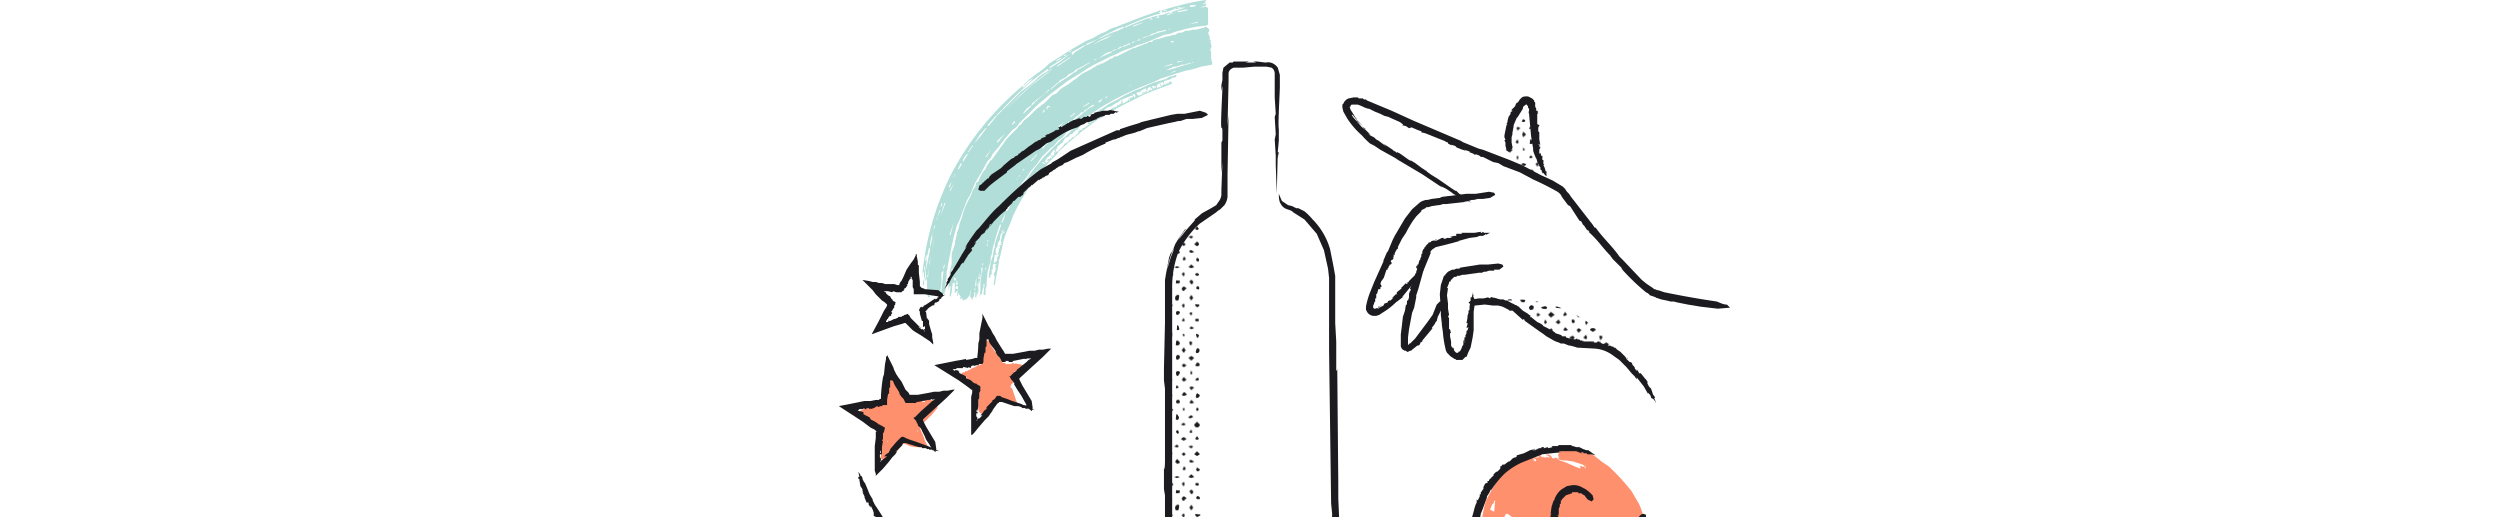 <svg version="1.1" id="Layer_1" xmlns="http://www.w3.org/2000/svg" xmlns:xlink="http://www.w3.org/1999/xlink" x="0" y="0" viewBox="0 0 2437.8 504.5" xml:space="preserve">
  <style>
    .st0{fill:none}.st1{fill-rule:evenodd;clip-rule:evenodd}.st1,.st6{fill:#1c1c20}.st7{fill:#b1ded8}.st8{fill:#ff906d}
  </style>
  <pattern x="680.7" y="964.8" width="242.7" height="219.1" patternUnits="userSpaceOnUse" id="SVGID_1_" viewBox="0 -219.1 242.7 219.1" overflow="visible">
    <path class="st0" d="M0-219h243V0H0z"/>
    <path class="st0" d="M0-219h243V0H0z"/>
    <path class="st0" d="M0-219h243V0H0z"/>
    <path class="st1" d="M62-215l-2 2-2-2 2-2 2 2zM76-215c0 1 0 2-2 2l-2-2 2-3 2 3zM92-215l-3 2-3-2 3-1 3 1zM105-215c0 1 0 3-2 3s-2-2-2-3l2-3 2 3zM120-215l-2 2-2-2 2-2 2 2zM134-215l-2 1-2-1 2-2 2 2zM150-215l-3 2-3-2c0-1 1-3 3-3s3 2 3 3zM163-215l-2 2-1-2 1-3 2 3zM177-215c0 1 0 3-2 3s-2-2-2-3 1-3 3-3 1 2 1 3zM192-215l-2 3-2-3 2-3 2 3zM206-215c0 1 0 3-2 3s-1-2-1-3l1-2 2 2zM220-215l-1 1-3-1 3-3 1 3zM235-215l-2 1-1-1 1-3 2 3zM54-207l-2 2-2-2c0-2 1-2 2-2l2 2zM68-207l-2 1c-2 0-1 0-1-1s0-3 1-3c2 1 2 1 2 3zM82-207l-1 1-3-1 3-2 1 2zM97-207c0 1 0 2-2 2s-1-1-1-2 0-3 1-3l2 3zM113-207l-3 2-2-2 2-3 3 3zM126-207l-2 1-1-1 1-3 2 3zM140-207l-1 3-2-3 2-1c2 0 1 0 1 1zM155-207l-2 2-2-2 2-4 2 4zM171-207l-3 1-3-1 2-2 4 2zM183-207l-1 3-2-3 2-2 1 2zM200-207l-4 2-2-2c0-2 1-1 2-1s4 0 4 1zM213-207l-2 1-3-1 3-3 2 3zM228-207l-3 3-1-3 1-2 3 2zM242-207l-2 3-2-3c0-1 0-2 2-2l2 1v1zM62-199l-2 1-2-1 2-2c1 0 2 0 2 2zM77-199c0 1-1 2-3 2l-2-2c0-2 1-3 2-3 2 0 3 1 3 3zM91-199l-2 1c-1 1-2 0-2-1 0-2 1-3 2-3l2 3zM105-199l-1 1h-1l-1-1 1-3 2 3zM119-199l-1 2-2-2c0-2 1-3 2-3l1 3zM135-199l-3 1-1-1 1-2 3 2zM148-199l-1 3-3-3 3-3 1 3zM163-199l-2 2-1-2 1-2c1 0 2 0 2 2zM178-199l-2 2c-2 0-2-1-2-2s0-2 2-2 2 1 2 2zM191-199l-1 3-2-3 2-1 1 1zM207-199c0 1-1 2-3 2l-1-2 1-2 3 2zM222-199l-3 2-3-2 3-2 3 2zM236-199l-3 2c-1 1-2-1-2-2l2-3 3 3zM54-191l-2 3-2-3 2-2c1 0 2 0 2 2zM69-191c0 1-1 2-3 2l-2-2c0-2 1-3 2-3 2 0 3 1 3 3zM83-191l-2 2c-1 1-2-1-2-2 0-2 1-3 2-3l2 3zM96-191l-1 2-1-2 1-3 1 3zM112-191l-2 1-2-1c0-2 1-2 2-2l2 2zM126-191l-2 2-3-2 3-2 2 2zM141-191l-2 2c-2 0-2-1-2-2l1-2h1l2 2zM155-191l-2 3-1-3 1-2 2 2zM169-191l-1 1-3-1c0-1 1-4 3-4s1 3 1 4zM183-191l-1 1-2-1 2-3 1 3zM198-191l-2 1-2-1c0-2 1-2 2-2 2 0 2 1 2 2zM212-191l-1 2-2-2 2-2 1 2zM227-191c0 1 0 2-2 2s-2-1-2-2c0-2 1-3 2-3l2 3zM242-191l-2 1-4-1c0-1 2-3 4-3s2 2 2 3zM62-183l-2 3-2-3 2-3 2 3zM77-183l-3 2-2-2c0-2 1-1 2-1s3 0 3 1zM91-183l-2 1-1-1 1-3 2 3zM105-183l-2 2-2-2c0-2 1-3 2-3l2 3zM120-183l-2 1-2-1c0-1 0-3 2-3s2 2 2 3zM134-183l-2 3-2-3 2-2 2 2zM150-183l-3 1c-1 1-1 0-1-1s-1-2 1-2 3 1 3 2zM164-183l-3 2-2-2 2-1 3 1zM177-183c1 1 0 2-1 2-2 0-1-1-1-2v-3c2 0 2 2 2 3zM193-183l-3 1-2-1 2-2 3 2zM206-183l-2 1-2-1 2-3 2 3zM222-183l-3 2-3-2 3-2 3 2zM236-183l-3 1c-1 1-3 0-3-1l3-3 3 3zM54-176c0 2-1 1-2 1s-2 1-2-1l2-1 2 1zM68-176c0 2 0 3-2 3s-3-1-3-3l3-2 2 2zM82-176l-1 3c-1 0-2-1-2-3l2-2 1 2zM98-176c0 2-2 2-3 2l-2-2 2-2 3 2zM112-176c0 2-1 2-2 2s-2 0-2-2l2-1 2 1zM127-176c0 2-2 4-3 4l-3-4 3-1 3 1zM140-176l-1 2c-1 0-3 0-3-2l2-1h1l1 1c1 0 1 0 0 0zM154-176l-1 2c-1 0-2 0-2-2l2-2 1 2zM170-176c0 2-1 2-2 2s-3 0-3-2 1-3 3-3 2 2 2 3zM183-176l-1 2-1-2c0-2 0-1 1-1l1 1zM198-176c0 2-1 3-2 3l-1-3c0-2 0-1 1-1l2 1zM214-176c0 2-2 1-3 1s-3 1-3-1 2-1 3-1 3 0 3 1zM227-176l-2 4-2-4 2-1 2 1zM241-176c0 2 0 1-1 1s-2 1-2-1 1-1 2-1l1 1zM62-168c0 2-1 2-2 2s-3-1-3-2l3-1 2 1zM77-168c0 2-1 3-3 3-1 0-2-1-2-3l2-2c2 0 3 1 3 2zM91-168c0 2-1 2-2 2s-4 0-4-2l4-1 2 1zM106-168c0 2-2 1-3 1s-3 0-3-1l3-3 3 3zM120-168c0 2-1 2-2 2l-3-2 3-2 2 2zM135-168c0 2-2 1-3 1l-1-1 1-2c2 0 3 1 3 2zM149-168c0 2-1 3-2 3l-2-3 2-3 2 3zM163-168l-2 4-2-4 2-2 2 2zM178-168c0 2-1 3-3 3s-1-1-1-3 0-2 2-2l2 2zM191-168l-1 3c-1 0-2-1-2-3s1-1 2-1l1 1zM207-168c0 2-2 4-3 4l-3-4c0-2 2-2 3-2l3 2zM221-168c0 2-1 3-2 3l-2-3c0-2 1-1 2-1 1-1 2 0 2 1zM236-168c0 2-2 2-3 2s-2 0-2-2 1-1 2-1 3 0 3 1zM54-160l-2 3-2-3 2-2 2 2zM68-160l-2 1-3-1 3-2 2 2zM84-160l-3 2-1-2 1-2 3 2zM99-160l-4 3-3-3 3-3 4 3zM112-160l-2 1c-1 1-2 0-2-1l2-3 2 3zM126-160l-2 3-2-3 2-2 2 2zM141-160l-2 3c-2 0-3-2-3-3l3-1 2 1zM155-160l-2 3-2-3 2-3 2 3zM169-160l-1 3-4-3c0-1 2-3 4-3s1 2 1 3zM184-160l-2 3-2-3 2-3 2 3zM199-160c0 1-1 3-3 3s-1-2-1-3l1-2c2 0 3 1 3 2zM213-160l-2 2-1-2 1-2 2 2zM228-160l-3 3-3-3 3-2c2 0 3 1 3 2zM241-160l-1 3-4-3 4-1 1 1zM62-152l-2 2-1-2 1-2 2 2zM76-152l-2 1-3-1 3-3 2 3zM91-152l-2 2-1-2 1-3 2 3zM105-152l-2 2-3-2 3-3 2 3zM120-152l-2 1-1-1c0-1-1-3 1-3s2 2 2 3zM134-152l-2 3-1-3 1-2 2 2zM148-152l-1 3-4-3 4-2 1 2zM163-152l-2 2-2-2 2-1 2 1zM178-152l-2 2c-2 0-2-1-2-2s0-3 2-3 2 2 2 3zM193-152l-3 3-3-3 3-2 3 2zM206-152l-2 3c-1 1-3-2-3-3l3-1 2 1zM220-152l-1 2-1-2 1-2 1 2zM234-152l-1 1-2-1 2-1 1 1zM55-144l-3 2-2-2 2-3 3 3zM68-144c0 1 0 2-2 2s-1-1-1-2l1-1 2 1zM82-144l-1 1-1-1 1-2 1 2zM97-144l-2 3-1-3 1-2 2 2zM113-144l-3 1-2-1 2-3 3 3zM127-144l-3 3-2-3 2-2 3 2zM142-144l-3 2-3-2c0-1 1-2 3-2s3 1 3 2zM154-144l-1 3-1-3 1-2 1 2zM169-144l-1 2-1-2v-1l2 1zM185-144l-3 2-2-2 2-2 3 2zM200-144l-4 1-2-1 2-3c2 0 4 2 4 3zM214-144l-3 2-1-2 1-3 3 3zM227-144l-2 3-1-3 1-1 2 1zM243-144l-3 2c-2 0-3-1-3-2l3-3 3 3zM63-136l-3 3-1-3 1-1 3 1zM75-136c0 1 1 1-1 1s-2 0-2-1l2-1 1 1zM91-136l-2 1-2-1 2-4 2 4zM107-136l-4 2-1-2 1-2 4 2zM120-136l-2 2-4-2 4-2 2 2zM133-136l-1 2-3-2 3-3 1 3zM149-136l-2 3-1-3c0-1-1-2 1-2s2 1 2 2zM164-136l-3 2-3-2 3-2 3 2zM178-136l-2 3c-2 0-2-2-2-3s0-2 2-2 2 1 2 2zM191-136l-1 2-1-2 1-3 1 3zM206-136l-2 3-2-3 2-2 2 2zM222-136l-3 1-3-1 3-2 3 2zM236-136l-3 3-1-3 1-2 3 2zM55-129l-3 2-1-2 1-2 3 2zM69-129l-3 3-1-3 1-3 3 3zM82-129l-1 3-1-3 1-3 1 3zM96-129l-1 2-2-2 2-1 1 1zM111-129l-1 3c-2 0-3-1-3-3l3-2 1 2zM127-129l-3 2-2-2 2-2 3 2zM140-129c0 1 0 3-2 3s-2-2-2-3l3-3c2 0 1 2 1 3zM156-129l-3 3-3-3 3-2 3 2zM170-129l-2 2-3-2 2-2h1l2 2zM185-129l-3 2-2-2 2-3 3 3zM198-129l-2 1-2-1 2-2c2 0 2 1 2 2zM212-129l-1 2-1-2 1-3 1 3zM226-129l-1 3-1-3 1-2 1 2zM242-129l-2 1-3-1 3-2 2 2zM61-121l-1 2-2-2 2-3 1 3zM77-121c0 1-1 2-3 2s-1-1-1-2 0-3 1-3l3 3zM92-121l-3 3-2-3 2-3 3 3zM105-121l-2 1-2-1 2-2 2 2zM120-121l-2 1-2-1 2-3 2 3zM135-121l-3 2-2-2 2-1 3 1zM148-121l-1 2-4-2 4-2c2 0 1 1 1 2zM163-121l-2 1-1-1 1-3 2 3zM177-121l-2 1c-2 0-1 0-1-1s0-2 1-2l2 2zM193-121l-3 3-2-3 2-1 3 1zM206-121l-2 3c-1 0-2-1-2-3l2-2 2 2zM221-121l-2 2-3-2 3-1 2 1zM235-121l-2 1-1-1 1-1 2 1zM55-113l-3 3-3-3 3-1 3 1zM68-113l-2 1c-2 0 0 0 0-1s-1-2 0-2l2 2zM83-113l-2 1-2-1 2-3 2 3zM96-113l-1 3-2-3 2-3 1 3zM111-113l-1 1-3-1 3-2 1 2zM125-113l-1 1-1-1 1-2 1 2zM141-113l-2 2c-2 0-3-1-3-2l3-2 2 2zM154-113l-1 1-3-1 3-1 1 1zM170-113c0 1-1 2-3 2s-1-1-1-2l2-1 2 1zM185-113l-3 1-2-1 2-3c1 0 3 1 3 3zM199-113c0 1-1 3-3 3s-1-2-1-3l1-2 3 2zM214-113l-3 2-3-2 3-2 3 2zM228-113l-3 3-3-3 3-2 3 2zM242-113l-2 2c-2 0-2-1-2-2s0-3 2-3 2 2 2 3zM61-105l-1 3-1-3 1-2 1 2zM76-105l-2 1-2-1 2-2 2 2zM91-105l-2 2-3-2c0-1 1-3 3-3s2 2 2 3zM106-105l-3 1-1-1 1-3 3 3zM120-105l-2 1-2-1 2-1 2 1zM135-105l-3 2-1-2 1-1 3 1zM149-105l-2 2c-2 0-3-1-3-2l3-3 2 3zM162-105l-1 2-2-2 2-3 1 3zM178-105l-2 1-2-1c0-1 0-3 2-3s2 2 2 3zM193-105l-3 1-2-1 2-3 3 3zM207-105c0 1-1 3-3 3s-2-2-2-3l2-1 3 1zM221-105l-2 2-1-2 1-3 2 3zM236-105l-3 3-3-3 3-2 3 2zM54-98l-2 3-3-3 3-1 2 1zM69-98c0 1-1 2-3 2l-2-2 2-1 3 1zM82-98l-1 3-2-3 2-2 1 2zM99-98l-4 3-1-3 1-2 4 2zM111-98l-1 1-2-1c0-1 0-3 2-3s1 2 1 3zM126-98l-2 1-1-1 1-1 2 1zM140-98l-1 3c-2 0-3-1-3-3l2-2c2 0 2 1 2 2 1 0 1 0 0 0zM154-98l-1 3-3-3 3-3 1 3zM171-98c0 1-2 3-4 3s-3-2-3-3l3-1 4 1zM183-98l-1 2-1-2 1-2 1 2zM198-98l-2 2-1-2 1-2 2 2zM212-98l-1 3-3-3 3-1 1 1zM227-98l-2 1-1-1 1-2 2 2zM242-98l-2 3-4-3 4-2 2 2zM62-90l-2 3-1-3 1-2 2 2zM77-90c0 1-1 2-3 2l-3-2 3-2c2 0 3 1 3 2zM90-90l-1 2-3-2 3-3 1 3zM105-90l-2 3-1-3 1-2 2 2zM119-90l-1 2-3-2 3-2 1 2zM135-90l-3 2-2-2 2-1 3 1zM147-90v3c-2-1-2-2-2-3l1-1c2 0 1 0 1 1zM164-90c0 2-1 3-3 3l-2-3 2-1 3 1zM177-90c0 1 0 3-2 3s-1-2-1-3 0-3 1-3l2 3zM192-90l-2 1c-1 1-3 0-3-1l3-2 2 2zM205-90c0 1 1 3-1 3s-1-2-1-3 0-2 1-2l1 2zM220-90l-1 1-3-1 3-1 1 1zM236-90l-3 2-3-2 3-3 3 3zM53-82l-1 2-2-2 2-2 1 2zM68-82c0 1 0 2-2 2l-1-2 1-1 2 1zM82-82l-1 2-2-2 2-1 1 1zM96-82l-1 2-3-2 3-3 1 3zM112-82l-2 1-1-1 1-2 2 2zM126-82l-2 3-3-3 3-1 2 1zM139-82v2l-1-2c0-1-1-2 1-2s0 1 0 2zM156-82l-3 2-3-2 3-3 3 3zM169-82c0 1 0 2-2 2s-1-1-1-2l2-2c2 0 1 1 1 2zM184-82l-2 1-3-1 3-2 2 2zM199-82c0 1-1 3-3 3s-3-2-3-3l3-3 3 3zM214-82l-3 2-1-2 1-3 3 3zM227-82l-2 3-2-3 2-3 2 3zM241-82l-1 3-3-3c0-1 1-3 3-3s1 2 1 3zM61-74l-1 1-1-1 1-2 1 2zM77-74l-3 1-3-1 3-3 3 3zM92-74l-3 3-3-3 3-2 3 2zM106-74l-3 2-2-2 2-2 3 2zM119-74l-1 2c-2 0-3-1-3-2l3-1 1 1zM134-74l-2 3-3-3 3-1 2 1zM149-74l-3 1-2-1 2-2c2 0 3 1 3 2zM164-74l-3 3-2-3 2-3 3 3zM177-74l-1 2-2-2c0-1 0-2 2-2l1 2zM191-74l-1 1-2-1 2-3 1 3zM208-74l-4 2-1-2 1-2 4 2zM220-74l-1 2-3-2 3-2 1 2zM236-74l-3 2-3-2 3-1 3 1zM54-67l-2 2-1-2 1-1 2 1zM70-67l-4 2-2-2 2-2 4 2zM84-67l-3 1-2-1 2-2 3 2zM96-67l-1 3-3-3 3-2 1 2zM111-67l-1 2-2-2 2-3 1 3zM126-67l-2 2-2-2 2-1 2 1zM141-67l-2 3-4-3 4-1 2 1zM154-67l-1 3-2-3 2-3 1 3zM168-67c0 1 1 2-1 2s-2-1-2-2l2-3 1 3zM185-67l-3 2-3-2 3-2 3 2zM198-67l-2 1-2-1 2-3 2 3zM213-67l-2 1-3-1 3-1 2 1zM227-67l-2 3-1-3 1-3 2 3zM242-67l-2 2-4-2c0-1 2-3 4-3s2 2 2 3zM63-59l-3 3-1-3 1-1 3 1zM76-59l-2 1-3-1 3-3 2 3zM91-59l-2 2-1-2 1-3 2 3zM105-59l-2 3-2-3 2-3 2 3zM121-59l-3 1-2-1 2-1 3 1zM134-59l-2 1-3-1 3-1 2 1zM150-59c0 1-2 3-4 3s-2-2-2-3l2-3c2 0 4 2 4 3zM164-59l-3 3-1-3 1-1 3 1zM177-59l-2 1-3-1 3-2 2 2zM192-59l-2 2-3-2 3-1 2 1zM208-59l-4 2-2-2 2-2 4 2zM222-59l-3 2-1-2 1-2 3 2zM235-59l-2 2-3-2 3-1 2 1zM54-51l-2 1-2-1 2-2c1 0 2 0 2 2zM69-51c0 1-1 3-3 3s-3-2-3-3l3-2c1 0 3 0 3 2zM83-51l-2 3-1-3 1-3c1 0 2 1 2 3zM97-51l-2 2-2-2c0-2 1-3 2-3l2 3zM112-51l-2 2-3-2c0-2 1-3 3-3l2 3zM126-51l-2 2-2-2 2-2 2 2zM141-51l-2 2c-2 0-3-1-3-2 0-2 1-3 3-3 1 0 2 1 2 3zM155-51l-2 2-3-2 3-3 2 3zM170-51l-3 1-2-1c0-2 1-3 2-3 2 0 3 2 3 3zM184-51l-2 2-2-2 2-2 2 2zM199-51l-3 2-3-2 3-3 3 3zM213-51l-2 2-2-2 2-1 2 1zM228-51l-3 2-3-2 3-3c2 0 3 1 3 3zM241-51l-1 2-2-2c0-1 0-3 2-3s1 2 1 3zM62-43l-2 2-3-2 3-3c1 0 2 1 2 3zM76-43l-2 1c-2 0-1 0-1-1l1-2c1 0 2 0 2 2zM92-43l-3 3-1-3 1-1c1 0 3-1 3 1zM106-43l-3 3-2-3 2-2 3 2zM119-43l-1 2c-2 0-3-1-3-2l3-3 1 3zM134-43l-2 3-2-3 2-3 2 3zM149-43c0 1-1 2-3 2l-1-2 1-2c2 0 3 1 3 2zM163-43l-2 1-2-1 2-2 2 2zM178-43c0 1-1 2-3 2l-2-2 2-3 3 3zM193-43l-3 1-2-1c0-2 1-2 2-2l3 2zM207-43c0 1-1 3-3 3s-3-2-3-3l3-3 3 3zM221-43l-2 2-3-2 3-1 2 1zM235-43l-2 1-1-1 1-3 2 3zM55-35l-3 1-3-1 3-2c1 0 3 0 3 2zM68-35c0 1 0 3-2 3s-3-2-3-3l3-3c1 0 2 1 2 3zM82-35l-1 2-2-2 2-1c1 0 1-1 1 1zM97-35c0 1 0 2-2 2l-1-2 1-4 2 4zM112-35l-2 1-4-1 4-3c1 0 2 1 2 3zM127-35l-3 1-2-1 2-2 3 2zM141-35l-2 3-4-3 4-2c2 0 2 1 2 2zM155-35l-2 2-1-2 1-2 2 2zM169-35l-2 2-1-2 1-3 2 3zM184-35l-2 1-1-1 1-3c1 0 2 1 2 3zM199-35c0 1-1 2-3 2l-1-2 1-2 3 2zM214-35l-3 3-3-3 3-4 3 4zM227-35l-2 1-3-1 3-2 2 1v1zM243-35l-3 1c-1 1-2 0-2-1s0-3 2-3l3 3zM62-27l-2 1-3-1 3-2c1 0 2 0 2 2zM77-27l-3 1c-1 1-1 0-1-1l1-1c1 0 3-1 3 1zM92-27l-3 2-3-2 3-3c1 0 3 1 3 3zM106-27c0 1-1 2-3 2l-3-2 3-2 3 2zM121-27l-3 1-2-1 2-3 3 3zM135-27l-3 2-2-2 2-4 3 4zM148-27l-2 1-2-1 2-3c2 0 2 2 2 3zM162-27l-1 2-3-2c0-2 2-3 3-3l1 3zM178-27l-3 1-3-1 3-1 3 1zM193-27l-3 1-3-1 3-3 3 3zM207-27l-3 1-1-1 1-3 3 3zM221-27l-2 3-3-3c0-2 1-3 3-3l2 3zM235-27l-2 3-3-3 3-3 2 3zM53-20l-1 2c-1 0-2 0-2-2l2-1 1 1zM67-20c0 2 0 1-1 1s-3 1-3-1 2-2 3-2l1 2zM83-20c0 2-1 1-2 1l-2-1 2-1 2 1zM98-20c0 2-2 2-3 2l-2-2 2-2c2 0 3 1 3 2zM111-20l-1 3-3-3c0-1 1-2 3-2l1 2zM126-20c0 2-1 2-2 2l-2-2 2-3 2 3zM141-20l-2 2-3-2 3-1 2 1zM154-20l-1 2c-1 0-3 0-3-2s2-1 3-1l1 1zM171-20c0 2-2 3-4 3s-1-2-1-3 0-2 1-2l4 2zM183-20l-1 3-2-3 2-2 1 2zM198-20c0 2-1 2-2 2s-2-1-2-2l2-1 2 1zM213-20c0 2-1 1-2 1l-2-1 1-1h1c1-1 1 0 1 1h1zM227-20c0 2-1 1-2 1s-3 1-3-1 2-1 3-1 2 0 2 1zM241-20l-1 2c-1 0-3 0-3-2s1-1 3-1 1 0 1 1zM63-12l-3 3c-1 0-2-1-2-3s1-1 2-1 3 0 3 1zM75-12c0 2 1 2-1 2s-1 0-1-2 0-2 1-2l1 2zM90-12l-1 3c-2 0-3-1-3-3l3-1 1 1zM105-12c0 2-1 3-2 3l-2-3 2-2 2 2zM119-12l-1 3-2-3c0-1 0-2 2-2s1 1 1 2zM133-12l-1 4-2-4c0-2 1-2 2-2l1 2zM148-12c0 2 0 1-1 1s-2 1-2-1c0-1 0-2 2-2l1 2zM162-12l-1 2c-1 0-2 0-2-2s1-3 2-3l1 3zM178-12c0 2-1 2-3 2s-1 0-1-2 0-1 2-1 2 0 2 1zM192-12c0 2-1 3-2 3l-2-3 2-2 2 2zM207-12c0 2-2 3-3 3l-3-3 3-1 3 1zM222-12c0 2-2 3-3 3l-2-3c0-2 0-2 2-2s3 1 3 2zM236-12c0 2-2 2-3 2l-3-2c0-2 2-3 3-3l3 3zM53-5l-1 3-3-3 3-1 1 1zM69-5c0 1-1 3-3 3s-1-2-1-3 0-3 1-3l3 3zM82-5l-1 3-2-3 2-2 1 2zM98-5l-3 2c-1 0-2 0-2-2s1-1 2-1l3 1zM111-5l-1 4-3-4 3-3 1 3zM127-5l-3 3-2-3 2-2 3 2zM140-5l-1 4-2-4c0-2 0-1 1-1l2 1zM154-5l-1 3-1-3 1-2 1 2zM169-5c1 2 0 3-2 3v-3-1c1-1 2 0 2 1zM185-5l-3 3c-1 0-2-1-2-3l2-2 3 2zM199-5c0 2-2 1-3 1l-1-1 1-2c2 0 3 1 3 2zM212-5l-1 2-1-2c0-2 0-1 1-1l1 1zM228-5c0 2-2 2-3 2s-2 0-2-2l2-2c2 0 2 1 3 2zM242-5c0 2-1 2-2 2l-2-2c0-2 0-2 2-2s2 1 2 2zM5-215l-2 3-2-3 2-2 2 2zM20-215c0 1-1 3-3 3s-2-2-2-3l2-3 3 3zM35-215l-3 2-2-2 2-1 3 1zM47-215l-1 2-2-2 2-3 1 3zM11-207l-2 1-2-1c0-1 1-2 3-2s1 0 1 2zM25-207l-1 2-3-2c1-2 2-2 3-2l1 2zM40-207l-2 1-1-1 1-4 2 4zM5-199l-2 3-2-3 2-3c1 0 2 1 2 3zM20-199l-3 2-1-2 1-2c1 0 3 0 3 2zM33-199l-1 2-3-2c1-2 2-1 3-1s1-1 1 1zM49-199l-2 1h-1l-2-1c0-2 1-3 2-3 2 0 3 1 3 3zM12-191c0 1-1 2-3 2s-2-1-2-2c0-2 1-3 3-3s2 1 2 3zM25-191l-1 1-1-1 1-1c1 0 1-1 1 1zM40-191c0 1 0 2-2 2s-1-1-1-2l1-2c1 0 2 0 2 2zM4-183l-1 1-1-1 1-3 1 3zM19-183c0 1 0 2-2 2s-1-1-1-2 0-4 1-4l2 4zM33-183l-1 2-3-2c0-2 2-3 3-3l1 3zM48-183l-2 3-1-3 1-3c1 0 2 1 2 3zM10-176c0 2 1 3-1 3s-1-2-1-3l1-2c2 0 1 1 1 2zM27-176c0 2-2 3-3 3l-3-3 3-2 3 2zM41-176c0 2-1 2-3 2s-2 0-2-2l2-1 3 1zM4-168l-1 2c-1 0-3 0-3-2l3-1 1 1zM20-168c0 2-1 1-3 1s-1 1-1-1l1-2c2 0 3 1 3 2zM33-168l-1 3-2-3 2-1 1 1zM50-168c0 2-2 3-4 3s-2-2-2-3l2-3 4 3zM11-160l-2 1c-2 0-1 0-1-1l1-2 2 2zM25-160l-1 2-1-2 1-1 1 1zM41-160l-3 1-1-1 1-1 3 1zM6-152l-3 3-2-3 2-1 3 1zM20-152c0 1-1 2-3 2s-1-1-1-2l1-2 3 2zM33-152l-1 1-2-1 2-2 1 2zM48-152l-2 3-1-3 1-2 2 2zM11-144l-2 1-2-1 2-3 2 3zM27-144l-3 1-2-1 2-4 3 4zM40-144c0 1 0 2-2 2s-1-1-1-2l1-2 2 2zM4-136l-1 2-1-2 1-4 1 4zM21-136l-4 2c-2 0-1-1-1-2-1-1 0-2 1-3v1l4 2zM34-136l-2 3-2-3 2-1 2 1zM48-136l-2 2-2-2 2-1 2 1zM11-129c0 1 0 3-2 3s-1-2-1-3l1-1 2 1zM27-129l-3 1-3-1 3-2 3 2zM41-129l-3 1-2-1 2-3 3 3zM4-121l-1 1c-1 1-3 0-3-1l3-3 1 3zM19-121l-2 2-2-2 2-3 2 3zM33-121l-1 3-3-3 3-3 1 3zM49-121c0 1-1 3-3 3l-2-3 2-3 3 3zM12-113c0 1-1 3-3 3s-3-2-3-3l3-2 3 2zM26-113l-2 3-3-3 3-3 2 3zM40-113l-2 1-2-1 2-3 2 3zM6-105l-3 1-3-1 3-4 3 4zM20-105l-3 3-1-3 1-4 3 4zM34-105l-2 2c-1 1-2-1-2-2l2-2 2 2zM49-105l-3 3-2-3 2-3 3 3zM11-98c0 1 0 2-2 2l-2-2 2-1 2 1zM26-98l-2 3c-2 0-3-2-3-3l3-3 2 3zM41-98l-3 2-3-2 3-1 3 1zM4-90l-1 3-3-3 3-3 1 3zM20-90c0 1-1 2-3 2l-2-2 2-3 3 3zM33-90l-1 3-3-3 3-1 1 1zM49-90l-3 2-2-2 2-1 3 1zM10-82l-1 3-2-3 2-2 1 2zM25-82l-1 1-2-1 2-2 1 2zM40-82l-2 1-2-1 2-2 2 2zM4-74l-1 1-2-1 2-2 1 2zM21-74l-4 1c-2 0-1 0-1-1l1-1 4 1zM34-74l-2 3-1-3 1-3 2 3zM49-74l-3 1-3-1 3-2 3 2zM12-67c0 1-1 2-3 2l-2-2 2-1 3 1zM26-67l-2 1-3-1 3-2 2 2zM40-67l-2 3-2-3 2-2 2 2zM5-59l-2 2-2-2 2-1 2 1zM20-59l-3 1c-2 1-1 0-1-1s0-3 1-3c2 0 3 2 3 3zM34-59l-2 2-2-2 2-3 2 3zM47-59l-1 1c-1 1-2 0-2-1l2-2 1 2zM12-51c0 1-1 2-3 2l-2-2c0-2 1-3 2-3l3 3zM26-51l-2 1-3-1 3-2c1 0 2 0 2 2zM39-51l-1 2-2-2 2-2 1 2zM5-43l-2 2-2-2 2-3c1 0 2 1 2 3zM20-43c0 1-1 2-3 2l-1-2 1-1c1 0 3-1 3 1zM34-43l-2 1-3-1 3-3c1 0 2 1 2 3zM48-43l-2 2-3-2 3-3c2 0 2 1 2 3zM10-35c0 1 1 2-1 2s-3-1-3-2l3-2 1 2zM25-35l-1 3-1-3 1-3 1 3zM40-35l-2 2-2-2c0-2 1-3 2-3s2 1 2 3zM4-27l-1 2-1-2 1-4 1 4zM20-27c0 1-1 3-3 3s-2-2-2-3l2-3c1 0 3 1 3 3zM33-27l-1 2-2-2 2-3 1 3zM48-27l-2 2-2-2 2-1c1 0 2-1 2 1zM12-20c0 2-2 1-3 1s-3 0-3-1l3-2c2 0 3 1 3 2zM27-20c0 2-2 3-3 3-2 0-3-1-3-3l3-2 3 2zM41-20c0 2-2 2-3 2l-2-2 2-1 3 1zM5-12l-2 2-1-2 1-2 2 2zM20-12c0 2-1 1-3 1s-3 0-3-1l3-1 3 1zM35-12c0 2-2 2-3 2s-3-1-3-2l3-2 3 2zM48-12c0 2-1 2-2 2l-1-2c0-2 0-1 1-1l2 1zM12-5c0 1-1 4-3 4S8-3 8-5l1-3 3 3zM27-5c0 2-2 2-3 2l-1-2 1-3 3 3zM41-5l-3 2-3-2 3-2c2 0 3 1 3 2z"/>
  </pattern>
  <pattern x="680.7" y="964.8" width="242.7" height="219.1" patternUnits="userSpaceOnUse" id="SVGID_3_" viewBox="0 -219.1 242.7 219.1" overflow="visible">
    <path class="st0" d="M0-219h243V0H0z"/>
    <path class="st0" d="M0-219h243V0H0z"/>
    <path class="st0" d="M0-219h243V0H0z"/>
    <path class="st1" d="M62-215l-2 2-2-2 2-2 2 2zM76-215c0 1 0 2-2 2l-2-2 2-3 2 3zM92-215l-3 2-3-2 3-1 3 1zM105-215c0 1 0 3-2 3s-2-2-2-3l2-3 2 3zM120-215l-2 2-2-2 2-2 2 2zM134-215l-2 1-2-1 2-2 2 2zM150-215l-3 2-3-2c0-1 1-3 3-3s3 2 3 3zM163-215l-2 2-1-2 1-3 2 3zM177-215c0 1 0 3-2 3s-2-2-2-3 1-3 3-3 1 2 1 3zM192-215l-2 3-2-3 2-3 2 3zM206-215c0 1 0 3-2 3s-1-2-1-3l1-2 2 2zM220-215l-1 1-3-1 3-3 1 3zM235-215l-2 1-1-1 1-3 2 3zM54-207l-2 2-2-2c0-2 1-2 2-2l2 2zM68-207l-2 1c-2 0-1 0-1-1s0-3 1-3c2 1 2 1 2 3zM82-207l-1 1-3-1 3-2 1 2zM97-207c0 1 0 2-2 2s-1-1-1-2 0-3 1-3l2 3zM113-207l-3 2-2-2 2-3 3 3zM126-207l-2 1-1-1 1-3 2 3zM140-207l-1 3-2-3 2-1c2 0 1 0 1 1zM155-207l-2 2-2-2 2-4 2 4zM171-207l-3 1-3-1 2-2 4 2zM183-207l-1 3-2-3 2-2 1 2zM200-207l-4 2-2-2c0-2 1-1 2-1s4 0 4 1zM213-207l-2 1-3-1 3-3 2 3zM228-207l-3 3-1-3 1-2 3 2zM242-207l-2 3-2-3c0-1 0-2 2-2l2 1v1zM62-199l-2 1-2-1 2-2c1 0 2 0 2 2zM77-199c0 1-1 2-3 2l-2-2c0-2 1-3 2-3 2 0 3 1 3 3zM91-199l-2 1c-1 1-2 0-2-1 0-2 1-3 2-3l2 3zM105-199l-1 1h-1l-1-1 1-3 2 3zM119-199l-1 2-2-2c0-2 1-3 2-3l1 3zM135-199l-3 1-1-1 1-2 3 2zM148-199l-1 3-3-3 3-3 1 3zM163-199l-2 2-1-2 1-2c1 0 2 0 2 2zM178-199l-2 2c-2 0-2-1-2-2s0-2 2-2 2 1 2 2zM191-199l-1 3-2-3 2-1 1 1zM207-199c0 1-1 2-3 2l-1-2 1-2 3 2zM222-199l-3 2-3-2 3-2 3 2zM236-199l-3 2c-1 1-2-1-2-2l2-3 3 3zM54-191l-2 3-2-3 2-2c1 0 2 0 2 2zM69-191c0 1-1 2-3 2l-2-2c0-2 1-3 2-3 2 0 3 1 3 3zM83-191l-2 2c-1 1-2-1-2-2 0-2 1-3 2-3l2 3zM96-191l-1 2-1-2 1-3 1 3zM112-191l-2 1-2-1c0-2 1-2 2-2l2 2zM126-191l-2 2-3-2 3-2 2 2zM141-191l-2 2c-2 0-2-1-2-2l1-2h1l2 2zM155-191l-2 3-1-3 1-2 2 2zM169-191l-1 1-3-1c0-1 1-4 3-4s1 3 1 4zM183-191l-1 1-2-1 2-3 1 3zM198-191l-2 1-2-1c0-2 1-2 2-2 2 0 2 1 2 2zM212-191l-1 2-2-2 2-2 1 2zM227-191c0 1 0 2-2 2s-2-1-2-2c0-2 1-3 2-3l2 3zM242-191l-2 1-4-1c0-1 2-3 4-3s2 2 2 3zM62-183l-2 3-2-3 2-3 2 3zM77-183l-3 2-2-2c0-2 1-1 2-1s3 0 3 1zM91-183l-2 1-1-1 1-3 2 3zM105-183l-2 2-2-2c0-2 1-3 2-3l2 3zM120-183l-2 1-2-1c0-1 0-3 2-3s2 2 2 3zM134-183l-2 3-2-3 2-2 2 2zM150-183l-3 1c-1 1-1 0-1-1s-1-2 1-2 3 1 3 2zM164-183l-3 2-2-2 2-1 3 1zM177-183c1 1 0 2-1 2-2 0-1-1-1-2v-3c2 0 2 2 2 3zM193-183l-3 1-2-1 2-2 3 2zM206-183l-2 1-2-1 2-3 2 3zM222-183l-3 2-3-2 3-2 3 2zM236-183l-3 1c-1 1-3 0-3-1l3-3 3 3zM54-176c0 2-1 1-2 1s-2 1-2-1l2-1 2 1zM68-176c0 2 0 3-2 3s-3-1-3-3l3-2 2 2zM82-176l-1 3c-1 0-2-1-2-3l2-2 1 2zM98-176c0 2-2 2-3 2l-2-2 2-2 3 2zM112-176c0 2-1 2-2 2s-2 0-2-2l2-1 2 1zM127-176c0 2-2 4-3 4l-3-4 3-1 3 1zM140-176l-1 2c-1 0-3 0-3-2l2-1h1l1 1c1 0 1 0 0 0zM154-176l-1 2c-1 0-2 0-2-2l2-2 1 2zM170-176c0 2-1 2-2 2s-3 0-3-2 1-3 3-3 2 2 2 3zM183-176l-1 2-1-2c0-2 0-1 1-1l1 1zM198-176c0 2-1 3-2 3l-1-3c0-2 0-1 1-1l2 1zM214-176c0 2-2 1-3 1s-3 1-3-1 2-1 3-1 3 0 3 1zM227-176l-2 4-2-4 2-1 2 1zM241-176c0 2 0 1-1 1s-2 1-2-1 1-1 2-1l1 1zM62-168c0 2-1 2-2 2s-3-1-3-2l3-1 2 1zM77-168c0 2-1 3-3 3-1 0-2-1-2-3l2-2c2 0 3 1 3 2zM91-168c0 2-1 2-2 2s-4 0-4-2l4-1 2 1zM106-168c0 2-2 1-3 1s-3 0-3-1l3-3 3 3zM120-168c0 2-1 2-2 2l-3-2 3-2 2 2zM135-168c0 2-2 1-3 1l-1-1 1-2c2 0 3 1 3 2zM149-168c0 2-1 3-2 3l-2-3 2-3 2 3zM163-168l-2 4-2-4 2-2 2 2zM178-168c0 2-1 3-3 3s-1-1-1-3 0-2 2-2l2 2zM191-168l-1 3c-1 0-2-1-2-3s1-1 2-1l1 1zM207-168c0 2-2 4-3 4l-3-4c0-2 2-2 3-2l3 2zM221-168c0 2-1 3-2 3l-2-3c0-2 1-1 2-1 1-1 2 0 2 1zM236-168c0 2-2 2-3 2s-2 0-2-2 1-1 2-1 3 0 3 1zM54-160l-2 3-2-3 2-2 2 2zM68-160l-2 1-3-1 3-2 2 2zM84-160l-3 2-1-2 1-2 3 2zM99-160l-4 3-3-3 3-3 4 3zM112-160l-2 1c-1 1-2 0-2-1l2-3 2 3zM126-160l-2 3-2-3 2-2 2 2zM141-160l-2 3c-2 0-3-2-3-3l3-1 2 1zM155-160l-2 3-2-3 2-3 2 3zM169-160l-1 3-4-3c0-1 2-3 4-3s1 2 1 3zM184-160l-2 3-2-3 2-3 2 3zM199-160c0 1-1 3-3 3s-1-2-1-3l1-2c2 0 3 1 3 2zM213-160l-2 2-1-2 1-2 2 2zM228-160l-3 3-3-3 3-2c2 0 3 1 3 2zM241-160l-1 3-4-3 4-1 1 1zM62-152l-2 2-1-2 1-2 2 2zM76-152l-2 1-3-1 3-3 2 3zM91-152l-2 2-1-2 1-3 2 3zM105-152l-2 2-3-2 3-3 2 3zM120-152l-2 1-1-1c0-1-1-3 1-3s2 2 2 3zM134-152l-2 3-1-3 1-2 2 2zM148-152l-1 3-4-3 4-2 1 2zM163-152l-2 2-2-2 2-1 2 1zM178-152l-2 2c-2 0-2-1-2-2s0-3 2-3 2 2 2 3zM193-152l-3 3-3-3 3-2 3 2zM206-152l-2 3c-1 1-3-2-3-3l3-1 2 1zM220-152l-1 2-1-2 1-2 1 2zM234-152l-1 1-2-1 2-1 1 1zM55-144l-3 2-2-2 2-3 3 3zM68-144c0 1 0 2-2 2s-1-1-1-2l1-1 2 1zM82-144l-1 1-1-1 1-2 1 2zM97-144l-2 3-1-3 1-2 2 2zM113-144l-3 1-2-1 2-3 3 3zM127-144l-3 3-2-3 2-2 3 2zM142-144l-3 2-3-2c0-1 1-2 3-2s3 1 3 2zM154-144l-1 3-1-3 1-2 1 2zM169-144l-1 2-1-2v-1l2 1zM185-144l-3 2-2-2 2-2 3 2zM200-144l-4 1-2-1 2-3c2 0 4 2 4 3zM214-144l-3 2-1-2 1-3 3 3zM227-144l-2 3-1-3 1-1 2 1zM243-144l-3 2c-2 0-3-1-3-2l3-3 3 3zM63-136l-3 3-1-3 1-1 3 1zM75-136c0 1 1 1-1 1s-2 0-2-1l2-1 1 1zM91-136l-2 1-2-1 2-4 2 4zM107-136l-4 2-1-2 1-2 4 2zM120-136l-2 2-4-2 4-2 2 2zM133-136l-1 2-3-2 3-3 1 3zM149-136l-2 3-1-3c0-1-1-2 1-2s2 1 2 2zM164-136l-3 2-3-2 3-2 3 2zM178-136l-2 3c-2 0-2-2-2-3s0-2 2-2 2 1 2 2zM191-136l-1 2-1-2 1-3 1 3zM206-136l-2 3-2-3 2-2 2 2zM222-136l-3 1-3-1 3-2 3 2zM236-136l-3 3-1-3 1-2 3 2zM55-129l-3 2-1-2 1-2 3 2zM69-129l-3 3-1-3 1-3 3 3zM82-129l-1 3-1-3 1-3 1 3zM96-129l-1 2-2-2 2-1 1 1zM111-129l-1 3c-2 0-3-1-3-3l3-2 1 2zM127-129l-3 2-2-2 2-2 3 2zM140-129c0 1 0 3-2 3s-2-2-2-3l3-3c2 0 1 2 1 3zM156-129l-3 3-3-3 3-2 3 2zM170-129l-2 2-3-2 2-2h1l2 2zM185-129l-3 2-2-2 2-3 3 3zM198-129l-2 1-2-1 2-2c2 0 2 1 2 2zM212-129l-1 2-1-2 1-3 1 3zM226-129l-1 3-1-3 1-2 1 2zM242-129l-2 1-3-1 3-2 2 2zM61-121l-1 2-2-2 2-3 1 3zM77-121c0 1-1 2-3 2s-1-1-1-2 0-3 1-3l3 3zM92-121l-3 3-2-3 2-3 3 3zM105-121l-2 1-2-1 2-2 2 2zM120-121l-2 1-2-1 2-3 2 3zM135-121l-3 2-2-2 2-1 3 1zM148-121l-1 2-4-2 4-2c2 0 1 1 1 2zM163-121l-2 1-1-1 1-3 2 3zM177-121l-2 1c-2 0-1 0-1-1s0-2 1-2l2 2zM193-121l-3 3-2-3 2-1 3 1zM206-121l-2 3c-1 0-2-1-2-3l2-2 2 2zM221-121l-2 2-3-2 3-1 2 1zM235-121l-2 1-1-1 1-1 2 1zM55-113l-3 3-3-3 3-1 3 1zM68-113l-2 1c-2 0 0 0 0-1s-1-2 0-2l2 2zM83-113l-2 1-2-1 2-3 2 3zM96-113l-1 3-2-3 2-3 1 3zM111-113l-1 1-3-1 3-2 1 2zM125-113l-1 1-1-1 1-2 1 2zM141-113l-2 2c-2 0-3-1-3-2l3-2 2 2zM154-113l-1 1-3-1 3-1 1 1zM170-113c0 1-1 2-3 2s-1-1-1-2l2-1 2 1zM185-113l-3 1-2-1 2-3c1 0 3 1 3 3zM199-113c0 1-1 3-3 3s-1-2-1-3l1-2 3 2zM214-113l-3 2-3-2 3-2 3 2zM228-113l-3 3-3-3 3-2 3 2zM242-113l-2 2c-2 0-2-1-2-2s0-3 2-3 2 2 2 3zM61-105l-1 3-1-3 1-2 1 2zM76-105l-2 1-2-1 2-2 2 2zM91-105l-2 2-3-2c0-1 1-3 3-3s2 2 2 3zM106-105l-3 1-1-1 1-3 3 3zM120-105l-2 1-2-1 2-1 2 1zM135-105l-3 2-1-2 1-1 3 1zM149-105l-2 2c-2 0-3-1-3-2l3-3 2 3zM162-105l-1 2-2-2 2-3 1 3zM178-105l-2 1-2-1c0-1 0-3 2-3s2 2 2 3zM193-105l-3 1-2-1 2-3 3 3zM207-105c0 1-1 3-3 3s-2-2-2-3l2-1 3 1zM221-105l-2 2-1-2 1-3 2 3zM236-105l-3 3-3-3 3-2 3 2zM54-98l-2 3-3-3 3-1 2 1zM69-98c0 1-1 2-3 2l-2-2 2-1 3 1zM82-98l-1 3-2-3 2-2 1 2zM99-98l-4 3-1-3 1-2 4 2zM111-98l-1 1-2-1c0-1 0-3 2-3s1 2 1 3zM126-98l-2 1-1-1 1-1 2 1zM140-98l-1 3c-2 0-3-1-3-3l2-2c2 0 2 1 2 2 1 0 1 0 0 0zM154-98l-1 3-3-3 3-3 1 3zM171-98c0 1-2 3-4 3s-3-2-3-3l3-1 4 1zM183-98l-1 2-1-2 1-2 1 2zM198-98l-2 2-1-2 1-2 2 2zM212-98l-1 3-3-3 3-1 1 1zM227-98l-2 1-1-1 1-2 2 2zM242-98l-2 3-4-3 4-2 2 2zM62-90l-2 3-1-3 1-2 2 2zM77-90c0 1-1 2-3 2l-3-2 3-2c2 0 3 1 3 2zM90-90l-1 2-3-2 3-3 1 3zM105-90l-2 3-1-3 1-2 2 2zM119-90l-1 2-3-2 3-2 1 2zM135-90l-3 2-2-2 2-1 3 1zM147-90v3c-2-1-2-2-2-3l1-1c2 0 1 0 1 1zM164-90c0 2-1 3-3 3l-2-3 2-1 3 1zM177-90c0 1 0 3-2 3s-1-2-1-3 0-3 1-3l2 3zM192-90l-2 1c-1 1-3 0-3-1l3-2 2 2zM205-90c0 1 1 3-1 3s-1-2-1-3 0-2 1-2l1 2zM220-90l-1 1-3-1 3-1 1 1zM236-90l-3 2-3-2 3-3 3 3zM53-82l-1 2-2-2 2-2 1 2zM68-82c0 1 0 2-2 2l-1-2 1-1 2 1zM82-82l-1 2-2-2 2-1 1 1zM96-82l-1 2-3-2 3-3 1 3zM112-82l-2 1-1-1 1-2 2 2zM126-82l-2 3-3-3 3-1 2 1zM139-82v2l-1-2c0-1-1-2 1-2s0 1 0 2zM156-82l-3 2-3-2 3-3 3 3zM169-82c0 1 0 2-2 2s-1-1-1-2l2-2c2 0 1 1 1 2zM184-82l-2 1-3-1 3-2 2 2zM199-82c0 1-1 3-3 3s-3-2-3-3l3-3 3 3zM214-82l-3 2-1-2 1-3 3 3zM227-82l-2 3-2-3 2-3 2 3zM241-82l-1 3-3-3c0-1 1-3 3-3s1 2 1 3zM61-74l-1 1-1-1 1-2 1 2zM77-74l-3 1-3-1 3-3 3 3zM92-74l-3 3-3-3 3-2 3 2zM106-74l-3 2-2-2 2-2 3 2zM119-74l-1 2c-2 0-3-1-3-2l3-1 1 1zM134-74l-2 3-3-3 3-1 2 1zM149-74l-3 1-2-1 2-2c2 0 3 1 3 2zM164-74l-3 3-2-3 2-3 3 3zM177-74l-1 2-2-2c0-1 0-2 2-2l1 2zM191-74l-1 1-2-1 2-3 1 3zM208-74l-4 2-1-2 1-2 4 2zM220-74l-1 2-3-2 3-2 1 2zM236-74l-3 2-3-2 3-1 3 1zM54-67l-2 2-1-2 1-1 2 1zM70-67l-4 2-2-2 2-2 4 2zM84-67l-3 1-2-1 2-2 3 2zM96-67l-1 3-3-3 3-2 1 2zM111-67l-1 2-2-2 2-3 1 3zM126-67l-2 2-2-2 2-1 2 1zM141-67l-2 3-4-3 4-1 2 1zM154-67l-1 3-2-3 2-3 1 3zM168-67c0 1 1 2-1 2s-2-1-2-2l2-3 1 3zM185-67l-3 2-3-2 3-2 3 2zM198-67l-2 1-2-1 2-3 2 3zM213-67l-2 1-3-1 3-1 2 1zM227-67l-2 3-1-3 1-3 2 3zM242-67l-2 2-4-2c0-1 2-3 4-3s2 2 2 3zM63-59l-3 3-1-3 1-1 3 1zM76-59l-2 1-3-1 3-3 2 3zM91-59l-2 2-1-2 1-3 2 3zM105-59l-2 3-2-3 2-3 2 3zM121-59l-3 1-2-1 2-1 3 1zM134-59l-2 1-3-1 3-1 2 1zM150-59c0 1-2 3-4 3s-2-2-2-3l2-3c2 0 4 2 4 3zM164-59l-3 3-1-3 1-1 3 1zM177-59l-2 1-3-1 3-2 2 2zM192-59l-2 2-3-2 3-1 2 1zM208-59l-4 2-2-2 2-2 4 2zM222-59l-3 2-1-2 1-2 3 2zM235-59l-2 2-3-2 3-1 2 1zM54-51l-2 1-2-1 2-2c1 0 2 0 2 2zM69-51c0 1-1 3-3 3s-3-2-3-3l3-2c1 0 3 0 3 2zM83-51l-2 3-1-3 1-3c1 0 2 1 2 3zM97-51l-2 2-2-2c0-2 1-3 2-3l2 3zM112-51l-2 2-3-2c0-2 1-3 3-3l2 3zM126-51l-2 2-2-2 2-2 2 2zM141-51l-2 2c-2 0-3-1-3-2 0-2 1-3 3-3 1 0 2 1 2 3zM155-51l-2 2-3-2 3-3 2 3zM170-51l-3 1-2-1c0-2 1-3 2-3 2 0 3 2 3 3zM184-51l-2 2-2-2 2-2 2 2zM199-51l-3 2-3-2 3-3 3 3zM213-51l-2 2-2-2 2-1 2 1zM228-51l-3 2-3-2 3-3c2 0 3 1 3 3zM241-51l-1 2-2-2c0-1 0-3 2-3s1 2 1 3zM62-43l-2 2-3-2 3-3c1 0 2 1 2 3zM76-43l-2 1c-2 0-1 0-1-1l1-2c1 0 2 0 2 2zM92-43l-3 3-1-3 1-1c1 0 3-1 3 1zM106-43l-3 3-2-3 2-2 3 2zM119-43l-1 2c-2 0-3-1-3-2l3-3 1 3zM134-43l-2 3-2-3 2-3 2 3zM149-43c0 1-1 2-3 2l-1-2 1-2c2 0 3 1 3 2zM163-43l-2 1-2-1 2-2 2 2zM178-43c0 1-1 2-3 2l-2-2 2-3 3 3zM193-43l-3 1-2-1c0-2 1-2 2-2l3 2zM207-43c0 1-1 3-3 3s-3-2-3-3l3-3 3 3zM221-43l-2 2-3-2 3-1 2 1zM235-43l-2 1-1-1 1-3 2 3zM55-35l-3 1-3-1 3-2c1 0 3 0 3 2zM68-35c0 1 0 3-2 3s-3-2-3-3l3-3c1 0 2 1 2 3zM82-35l-1 2-2-2 2-1c1 0 1-1 1 1zM97-35c0 1 0 2-2 2l-1-2 1-4 2 4zM112-35l-2 1-4-1 4-3c1 0 2 1 2 3zM127-35l-3 1-2-1 2-2 3 2zM141-35l-2 3-4-3 4-2c2 0 2 1 2 2zM155-35l-2 2-1-2 1-2 2 2zM169-35l-2 2-1-2 1-3 2 3zM184-35l-2 1-1-1 1-3c1 0 2 1 2 3zM199-35c0 1-1 2-3 2l-1-2 1-2 3 2zM214-35l-3 3-3-3 3-4 3 4zM227-35l-2 1-3-1 3-2 2 1v1zM243-35l-3 1c-1 1-2 0-2-1s0-3 2-3l3 3zM62-27l-2 1-3-1 3-2c1 0 2 0 2 2zM77-27l-3 1c-1 1-1 0-1-1l1-1c1 0 3-1 3 1zM92-27l-3 2-3-2 3-3c1 0 3 1 3 3zM106-27c0 1-1 2-3 2l-3-2 3-2 3 2zM121-27l-3 1-2-1 2-3 3 3zM135-27l-3 2-2-2 2-4 3 4zM148-27l-2 1-2-1 2-3c2 0 2 2 2 3zM162-27l-1 2-3-2c0-2 2-3 3-3l1 3zM178-27l-3 1-3-1 3-1 3 1zM193-27l-3 1-3-1 3-3 3 3zM207-27l-3 1-1-1 1-3 3 3zM221-27l-2 3-3-3c0-2 1-3 3-3l2 3zM235-27l-2 3-3-3 3-3 2 3zM53-20l-1 2c-1 0-2 0-2-2l2-1 1 1zM67-20c0 2 0 1-1 1s-3 1-3-1 2-2 3-2l1 2zM83-20c0 2-1 1-2 1l-2-1 2-1 2 1zM98-20c0 2-2 2-3 2l-2-2 2-2c2 0 3 1 3 2zM111-20l-1 3-3-3c0-1 1-2 3-2l1 2zM126-20c0 2-1 2-2 2l-2-2 2-3 2 3zM141-20l-2 2-3-2 3-1 2 1zM154-20l-1 2c-1 0-3 0-3-2s2-1 3-1l1 1zM171-20c0 2-2 3-4 3s-1-2-1-3 0-2 1-2l4 2zM183-20l-1 3-2-3 2-2 1 2zM198-20c0 2-1 2-2 2s-2-1-2-2l2-1 2 1zM213-20c0 2-1 1-2 1l-2-1 1-1h1c1-1 1 0 1 1h1zM227-20c0 2-1 1-2 1s-3 1-3-1 2-1 3-1 2 0 2 1zM241-20l-1 2c-1 0-3 0-3-2s1-1 3-1 1 0 1 1zM63-12l-3 3c-1 0-2-1-2-3s1-1 2-1 3 0 3 1zM75-12c0 2 1 2-1 2s-1 0-1-2 0-2 1-2l1 2zM90-12l-1 3c-2 0-3-1-3-3l3-1 1 1zM105-12c0 2-1 3-2 3l-2-3 2-2 2 2zM119-12l-1 3-2-3c0-1 0-2 2-2s1 1 1 2zM133-12l-1 4-2-4c0-2 1-2 2-2l1 2zM148-12c0 2 0 1-1 1s-2 1-2-1c0-1 0-2 2-2l1 2zM162-12l-1 2c-1 0-2 0-2-2s1-3 2-3l1 3zM178-12c0 2-1 2-3 2s-1 0-1-2 0-1 2-1 2 0 2 1zM192-12c0 2-1 3-2 3l-2-3 2-2 2 2zM207-12c0 2-2 3-3 3l-3-3 3-1 3 1zM222-12c0 2-2 3-3 3l-2-3c0-2 0-2 2-2s3 1 3 2zM236-12c0 2-2 2-3 2l-3-2c0-2 2-3 3-3l3 3zM53-5l-1 3-3-3 3-1 1 1zM69-5c0 1-1 3-3 3s-1-2-1-3 0-3 1-3l3 3zM82-5l-1 3-2-3 2-2 1 2zM98-5l-3 2c-1 0-2 0-2-2s1-1 2-1l3 1zM111-5l-1 4-3-4 3-3 1 3zM127-5l-3 3-2-3 2-2 3 2zM140-5l-1 4-2-4c0-2 0-1 1-1l2 1zM154-5l-1 3-1-3 1-2 1 2zM169-5c1 2 0 3-2 3v-3-1c1-1 2 0 2 1zM185-5l-3 3c-1 0-2-1-2-3l2-2 3 2zM199-5c0 2-2 1-3 1l-1-1 1-2c2 0 3 1 3 2zM212-5l-1 2-1-2c0-2 0-1 1-1l1 1zM228-5c0 2-2 2-3 2s-2 0-2-2l2-2c2 0 2 1 3 2zM242-5c0 2-1 2-2 2l-2-2c0-2 0-2 2-2s2 1 2 2zM5-215l-2 3-2-3 2-2 2 2zM20-215c0 1-1 3-3 3s-2-2-2-3l2-3 3 3zM35-215l-3 2-2-2 2-1 3 1zM47-215l-1 2-2-2 2-3 1 3zM11-207l-2 1-2-1c0-1 1-2 3-2s1 0 1 2zM25-207l-1 2-3-2c1-2 2-2 3-2l1 2zM40-207l-2 1-1-1 1-4 2 4zM5-199l-2 3-2-3 2-3c1 0 2 1 2 3zM20-199l-3 2-1-2 1-2c1 0 3 0 3 2zM33-199l-1 2-3-2c1-2 2-1 3-1s1-1 1 1zM49-199l-2 1h-1l-2-1c0-2 1-3 2-3 2 0 3 1 3 3zM12-191c0 1-1 2-3 2s-2-1-2-2c0-2 1-3 3-3s2 1 2 3zM25-191l-1 1-1-1 1-1c1 0 1-1 1 1zM40-191c0 1 0 2-2 2s-1-1-1-2l1-2c1 0 2 0 2 2zM4-183l-1 1-1-1 1-3 1 3zM19-183c0 1 0 2-2 2s-1-1-1-2 0-4 1-4l2 4zM33-183l-1 2-3-2c0-2 2-3 3-3l1 3zM48-183l-2 3-1-3 1-3c1 0 2 1 2 3zM10-176c0 2 1 3-1 3s-1-2-1-3l1-2c2 0 1 1 1 2zM27-176c0 2-2 3-3 3l-3-3 3-2 3 2zM41-176c0 2-1 2-3 2s-2 0-2-2l2-1 3 1zM4-168l-1 2c-1 0-3 0-3-2l3-1 1 1zM20-168c0 2-1 1-3 1s-1 1-1-1l1-2c2 0 3 1 3 2zM33-168l-1 3-2-3 2-1 1 1zM50-168c0 2-2 3-4 3s-2-2-2-3l2-3 4 3zM11-160l-2 1c-2 0-1 0-1-1l1-2 2 2zM25-160l-1 2-1-2 1-1 1 1zM41-160l-3 1-1-1 1-1 3 1zM6-152l-3 3-2-3 2-1 3 1zM20-152c0 1-1 2-3 2s-1-1-1-2l1-2 3 2zM33-152l-1 1-2-1 2-2 1 2zM48-152l-2 3-1-3 1-2 2 2zM11-144l-2 1-2-1 2-3 2 3zM27-144l-3 1-2-1 2-4 3 4zM40-144c0 1 0 2-2 2s-1-1-1-2l1-2 2 2zM4-136l-1 2-1-2 1-4 1 4zM21-136l-4 2c-2 0-1-1-1-2-1-1 0-2 1-3v1l4 2zM34-136l-2 3-2-3 2-1 2 1zM48-136l-2 2-2-2 2-1 2 1zM11-129c0 1 0 3-2 3s-1-2-1-3l1-1 2 1zM27-129l-3 1-3-1 3-2 3 2zM41-129l-3 1-2-1 2-3 3 3zM4-121l-1 1c-1 1-3 0-3-1l3-3 1 3zM19-121l-2 2-2-2 2-3 2 3zM33-121l-1 3-3-3 3-3 1 3zM49-121c0 1-1 3-3 3l-2-3 2-3 3 3zM12-113c0 1-1 3-3 3s-3-2-3-3l3-2 3 2zM26-113l-2 3-3-3 3-3 2 3zM40-113l-2 1-2-1 2-3 2 3zM6-105l-3 1-3-1 3-4 3 4zM20-105l-3 3-1-3 1-4 3 4zM34-105l-2 2c-1 1-2-1-2-2l2-2 2 2zM49-105l-3 3-2-3 2-3 3 3zM11-98c0 1 0 2-2 2l-2-2 2-1 2 1zM26-98l-2 3c-2 0-3-2-3-3l3-3 2 3zM41-98l-3 2-3-2 3-1 3 1zM4-90l-1 3-3-3 3-3 1 3zM20-90c0 1-1 2-3 2l-2-2 2-3 3 3zM33-90l-1 3-3-3 3-1 1 1zM49-90l-3 2-2-2 2-1 3 1zM10-82l-1 3-2-3 2-2 1 2zM25-82l-1 1-2-1 2-2 1 2zM40-82l-2 1-2-1 2-2 2 2zM4-74l-1 1-2-1 2-2 1 2zM21-74l-4 1c-2 0-1 0-1-1l1-1 4 1zM34-74l-2 3-1-3 1-3 2 3zM49-74l-3 1-3-1 3-2 3 2zM12-67c0 1-1 2-3 2l-2-2 2-1 3 1zM26-67l-2 1-3-1 3-2 2 2zM40-67l-2 3-2-3 2-2 2 2zM5-59l-2 2-2-2 2-1 2 1zM20-59l-3 1c-2 1-1 0-1-1s0-3 1-3c2 0 3 2 3 3zM34-59l-2 2-2-2 2-3 2 3zM47-59l-1 1c-1 1-2 0-2-1l2-2 1 2zM12-51c0 1-1 2-3 2l-2-2c0-2 1-3 2-3l3 3zM26-51l-2 1-3-1 3-2c1 0 2 0 2 2zM39-51l-1 2-2-2 2-2 1 2zM5-43l-2 2-2-2 2-3c1 0 2 1 2 3zM20-43c0 1-1 2-3 2l-1-2 1-1c1 0 3-1 3 1zM34-43l-2 1-3-1 3-3c1 0 2 1 2 3zM48-43l-2 2-3-2 3-3c2 0 2 1 2 3zM10-35c0 1 1 2-1 2s-3-1-3-2l3-2 1 2zM25-35l-1 3-1-3 1-3 1 3zM40-35l-2 2-2-2c0-2 1-3 2-3s2 1 2 3zM4-27l-1 2-1-2 1-4 1 4zM20-27c0 1-1 3-3 3s-2-2-2-3l2-3c1 0 3 1 3 3zM33-27l-1 2-2-2 2-3 1 3zM48-27l-2 2-2-2 2-1c1 0 2-1 2 1zM12-20c0 2-2 1-3 1s-3 0-3-1l3-2c2 0 3 1 3 2zM27-20c0 2-2 3-3 3-2 0-3-1-3-3l3-2 3 2zM41-20c0 2-2 2-3 2l-2-2 2-1 3 1zM5-12l-2 2-1-2 1-2 2 2zM20-12c0 2-1 1-3 1s-3 0-3-1l3-1 3 1zM35-12c0 2-2 2-3 2s-3-1-3-2l3-2 3 2zM48-12c0 2-1 2-2 2l-1-2c0-2 0-1 1-1l2 1zM12-5c0 1-1 4-3 4S8-3 8-5l1-3 3 3zM27-5c0 2-2 2-3 2l-1-2 1-3 3 3zM41-5l-3 2-3-2 3-2c2 0 3 1 3 2z"/>
  </pattern>
  <pattern x="680.7" y="964.8" width="242.7" height="219.1" patternUnits="userSpaceOnUse" id="SVGID_4_" viewBox="0 -219.1 242.7 219.1" overflow="visible">
    <path class="st0" d="M0-219h243V0H0z"/>
    <path class="st0" d="M0-219h243V0H0z"/>
    <path class="st0" d="M0-219h243V0H0z"/>
    <path class="st1" d="M62-215l-2 2-2-2 2-2 2 2zM76-215c0 1 0 2-2 2l-2-2 2-3 2 3zM92-215l-3 2-3-2 3-1 3 1zM105-215c0 1 0 3-2 3s-2-2-2-3l2-3 2 3zM120-215l-2 2-2-2 2-2 2 2zM134-215l-2 1-2-1 2-2 2 2zM150-215l-3 2-3-2c0-1 1-3 3-3s3 2 3 3zM163-215l-2 2-1-2 1-3 2 3zM177-215c0 1 0 3-2 3s-2-2-2-3 1-3 3-3 1 2 1 3zM192-215l-2 3-2-3 2-3 2 3zM206-215c0 1 0 3-2 3s-1-2-1-3l1-2 2 2zM220-215l-1 1-3-1 3-3 1 3zM235-215l-2 1-1-1 1-3 2 3zM54-207l-2 2-2-2c0-2 1-2 2-2l2 2zM68-207l-2 1c-2 0-1 0-1-1s0-3 1-3c2 1 2 1 2 3zM82-207l-1 1-3-1 3-2 1 2zM97-207c0 1 0 2-2 2s-1-1-1-2 0-3 1-3l2 3zM113-207l-3 2-2-2 2-3 3 3zM126-207l-2 1-1-1 1-3 2 3zM140-207l-1 3-2-3 2-1c2 0 1 0 1 1zM155-207l-2 2-2-2 2-4 2 4zM171-207l-3 1-3-1 2-2 4 2zM183-207l-1 3-2-3 2-2 1 2zM200-207l-4 2-2-2c0-2 1-1 2-1s4 0 4 1zM213-207l-2 1-3-1 3-3 2 3zM228-207l-3 3-1-3 1-2 3 2zM242-207l-2 3-2-3c0-1 0-2 2-2l2 1v1zM62-199l-2 1-2-1 2-2c1 0 2 0 2 2zM77-199c0 1-1 2-3 2l-2-2c0-2 1-3 2-3 2 0 3 1 3 3zM91-199l-2 1c-1 1-2 0-2-1 0-2 1-3 2-3l2 3zM105-199l-1 1h-1l-1-1 1-3 2 3zM119-199l-1 2-2-2c0-2 1-3 2-3l1 3zM135-199l-3 1-1-1 1-2 3 2zM148-199l-1 3-3-3 3-3 1 3zM163-199l-2 2-1-2 1-2c1 0 2 0 2 2zM178-199l-2 2c-2 0-2-1-2-2s0-2 2-2 2 1 2 2zM191-199l-1 3-2-3 2-1 1 1zM207-199c0 1-1 2-3 2l-1-2 1-2 3 2zM222-199l-3 2-3-2 3-2 3 2zM236-199l-3 2c-1 1-2-1-2-2l2-3 3 3zM54-191l-2 3-2-3 2-2c1 0 2 0 2 2zM69-191c0 1-1 2-3 2l-2-2c0-2 1-3 2-3 2 0 3 1 3 3zM83-191l-2 2c-1 1-2-1-2-2 0-2 1-3 2-3l2 3zM96-191l-1 2-1-2 1-3 1 3zM112-191l-2 1-2-1c0-2 1-2 2-2l2 2zM126-191l-2 2-3-2 3-2 2 2zM141-191l-2 2c-2 0-2-1-2-2l1-2h1l2 2zM155-191l-2 3-1-3 1-2 2 2zM169-191l-1 1-3-1c0-1 1-4 3-4s1 3 1 4zM183-191l-1 1-2-1 2-3 1 3zM198-191l-2 1-2-1c0-2 1-2 2-2 2 0 2 1 2 2zM212-191l-1 2-2-2 2-2 1 2zM227-191c0 1 0 2-2 2s-2-1-2-2c0-2 1-3 2-3l2 3zM242-191l-2 1-4-1c0-1 2-3 4-3s2 2 2 3zM62-183l-2 3-2-3 2-3 2 3zM77-183l-3 2-2-2c0-2 1-1 2-1s3 0 3 1zM91-183l-2 1-1-1 1-3 2 3zM105-183l-2 2-2-2c0-2 1-3 2-3l2 3zM120-183l-2 1-2-1c0-1 0-3 2-3s2 2 2 3zM134-183l-2 3-2-3 2-2 2 2zM150-183l-3 1c-1 1-1 0-1-1s-1-2 1-2 3 1 3 2zM164-183l-3 2-2-2 2-1 3 1zM177-183c1 1 0 2-1 2-2 0-1-1-1-2v-3c2 0 2 2 2 3zM193-183l-3 1-2-1 2-2 3 2zM206-183l-2 1-2-1 2-3 2 3zM222-183l-3 2-3-2 3-2 3 2zM236-183l-3 1c-1 1-3 0-3-1l3-3 3 3zM54-176c0 2-1 1-2 1s-2 1-2-1l2-1 2 1zM68-176c0 2 0 3-2 3s-3-1-3-3l3-2 2 2zM82-176l-1 3c-1 0-2-1-2-3l2-2 1 2zM98-176c0 2-2 2-3 2l-2-2 2-2 3 2zM112-176c0 2-1 2-2 2s-2 0-2-2l2-1 2 1zM127-176c0 2-2 4-3 4l-3-4 3-1 3 1zM140-176l-1 2c-1 0-3 0-3-2l2-1h1l1 1c1 0 1 0 0 0zM154-176l-1 2c-1 0-2 0-2-2l2-2 1 2zM170-176c0 2-1 2-2 2s-3 0-3-2 1-3 3-3 2 2 2 3zM183-176l-1 2-1-2c0-2 0-1 1-1l1 1zM198-176c0 2-1 3-2 3l-1-3c0-2 0-1 1-1l2 1zM214-176c0 2-2 1-3 1s-3 1-3-1 2-1 3-1 3 0 3 1zM227-176l-2 4-2-4 2-1 2 1zM241-176c0 2 0 1-1 1s-2 1-2-1 1-1 2-1l1 1zM62-168c0 2-1 2-2 2s-3-1-3-2l3-1 2 1zM77-168c0 2-1 3-3 3-1 0-2-1-2-3l2-2c2 0 3 1 3 2zM91-168c0 2-1 2-2 2s-4 0-4-2l4-1 2 1zM106-168c0 2-2 1-3 1s-3 0-3-1l3-3 3 3zM120-168c0 2-1 2-2 2l-3-2 3-2 2 2zM135-168c0 2-2 1-3 1l-1-1 1-2c2 0 3 1 3 2zM149-168c0 2-1 3-2 3l-2-3 2-3 2 3zM163-168l-2 4-2-4 2-2 2 2zM178-168c0 2-1 3-3 3s-1-1-1-3 0-2 2-2l2 2zM191-168l-1 3c-1 0-2-1-2-3s1-1 2-1l1 1zM207-168c0 2-2 4-3 4l-3-4c0-2 2-2 3-2l3 2zM221-168c0 2-1 3-2 3l-2-3c0-2 1-1 2-1 1-1 2 0 2 1zM236-168c0 2-2 2-3 2s-2 0-2-2 1-1 2-1 3 0 3 1zM54-160l-2 3-2-3 2-2 2 2zM68-160l-2 1-3-1 3-2 2 2zM84-160l-3 2-1-2 1-2 3 2zM99-160l-4 3-3-3 3-3 4 3zM112-160l-2 1c-1 1-2 0-2-1l2-3 2 3zM126-160l-2 3-2-3 2-2 2 2zM141-160l-2 3c-2 0-3-2-3-3l3-1 2 1zM155-160l-2 3-2-3 2-3 2 3zM169-160l-1 3-4-3c0-1 2-3 4-3s1 2 1 3zM184-160l-2 3-2-3 2-3 2 3zM199-160c0 1-1 3-3 3s-1-2-1-3l1-2c2 0 3 1 3 2zM213-160l-2 2-1-2 1-2 2 2zM228-160l-3 3-3-3 3-2c2 0 3 1 3 2zM241-160l-1 3-4-3 4-1 1 1zM62-152l-2 2-1-2 1-2 2 2zM76-152l-2 1-3-1 3-3 2 3zM91-152l-2 2-1-2 1-3 2 3zM105-152l-2 2-3-2 3-3 2 3zM120-152l-2 1-1-1c0-1-1-3 1-3s2 2 2 3zM134-152l-2 3-1-3 1-2 2 2zM148-152l-1 3-4-3 4-2 1 2zM163-152l-2 2-2-2 2-1 2 1zM178-152l-2 2c-2 0-2-1-2-2s0-3 2-3 2 2 2 3zM193-152l-3 3-3-3 3-2 3 2zM206-152l-2 3c-1 1-3-2-3-3l3-1 2 1zM220-152l-1 2-1-2 1-2 1 2zM234-152l-1 1-2-1 2-1 1 1zM55-144l-3 2-2-2 2-3 3 3zM68-144c0 1 0 2-2 2s-1-1-1-2l1-1 2 1zM82-144l-1 1-1-1 1-2 1 2zM97-144l-2 3-1-3 1-2 2 2zM113-144l-3 1-2-1 2-3 3 3zM127-144l-3 3-2-3 2-2 3 2zM142-144l-3 2-3-2c0-1 1-2 3-2s3 1 3 2zM154-144l-1 3-1-3 1-2 1 2zM169-144l-1 2-1-2v-1l2 1zM185-144l-3 2-2-2 2-2 3 2zM200-144l-4 1-2-1 2-3c2 0 4 2 4 3zM214-144l-3 2-1-2 1-3 3 3zM227-144l-2 3-1-3 1-1 2 1zM243-144l-3 2c-2 0-3-1-3-2l3-3 3 3zM63-136l-3 3-1-3 1-1 3 1zM75-136c0 1 1 1-1 1s-2 0-2-1l2-1 1 1zM91-136l-2 1-2-1 2-4 2 4zM107-136l-4 2-1-2 1-2 4 2zM120-136l-2 2-4-2 4-2 2 2zM133-136l-1 2-3-2 3-3 1 3zM149-136l-2 3-1-3c0-1-1-2 1-2s2 1 2 2zM164-136l-3 2-3-2 3-2 3 2zM178-136l-2 3c-2 0-2-2-2-3s0-2 2-2 2 1 2 2zM191-136l-1 2-1-2 1-3 1 3zM206-136l-2 3-2-3 2-2 2 2zM222-136l-3 1-3-1 3-2 3 2zM236-136l-3 3-1-3 1-2 3 2zM55-129l-3 2-1-2 1-2 3 2zM69-129l-3 3-1-3 1-3 3 3zM82-129l-1 3-1-3 1-3 1 3zM96-129l-1 2-2-2 2-1 1 1zM111-129l-1 3c-2 0-3-1-3-3l3-2 1 2zM127-129l-3 2-2-2 2-2 3 2zM140-129c0 1 0 3-2 3s-2-2-2-3l3-3c2 0 1 2 1 3zM156-129l-3 3-3-3 3-2 3 2zM170-129l-2 2-3-2 2-2h1l2 2zM185-129l-3 2-2-2 2-3 3 3zM198-129l-2 1-2-1 2-2c2 0 2 1 2 2zM212-129l-1 2-1-2 1-3 1 3zM226-129l-1 3-1-3 1-2 1 2zM242-129l-2 1-3-1 3-2 2 2zM61-121l-1 2-2-2 2-3 1 3zM77-121c0 1-1 2-3 2s-1-1-1-2 0-3 1-3l3 3zM92-121l-3 3-2-3 2-3 3 3zM105-121l-2 1-2-1 2-2 2 2zM120-121l-2 1-2-1 2-3 2 3zM135-121l-3 2-2-2 2-1 3 1zM148-121l-1 2-4-2 4-2c2 0 1 1 1 2zM163-121l-2 1-1-1 1-3 2 3zM177-121l-2 1c-2 0-1 0-1-1s0-2 1-2l2 2zM193-121l-3 3-2-3 2-1 3 1zM206-121l-2 3c-1 0-2-1-2-3l2-2 2 2zM221-121l-2 2-3-2 3-1 2 1zM235-121l-2 1-1-1 1-1 2 1zM55-113l-3 3-3-3 3-1 3 1zM68-113l-2 1c-2 0 0 0 0-1s-1-2 0-2l2 2zM83-113l-2 1-2-1 2-3 2 3zM96-113l-1 3-2-3 2-3 1 3zM111-113l-1 1-3-1 3-2 1 2zM125-113l-1 1-1-1 1-2 1 2zM141-113l-2 2c-2 0-3-1-3-2l3-2 2 2zM154-113l-1 1-3-1 3-1 1 1zM170-113c0 1-1 2-3 2s-1-1-1-2l2-1 2 1zM185-113l-3 1-2-1 2-3c1 0 3 1 3 3zM199-113c0 1-1 3-3 3s-1-2-1-3l1-2 3 2zM214-113l-3 2-3-2 3-2 3 2zM228-113l-3 3-3-3 3-2 3 2zM242-113l-2 2c-2 0-2-1-2-2s0-3 2-3 2 2 2 3zM61-105l-1 3-1-3 1-2 1 2zM76-105l-2 1-2-1 2-2 2 2zM91-105l-2 2-3-2c0-1 1-3 3-3s2 2 2 3zM106-105l-3 1-1-1 1-3 3 3zM120-105l-2 1-2-1 2-1 2 1zM135-105l-3 2-1-2 1-1 3 1zM149-105l-2 2c-2 0-3-1-3-2l3-3 2 3zM162-105l-1 2-2-2 2-3 1 3zM178-105l-2 1-2-1c0-1 0-3 2-3s2 2 2 3zM193-105l-3 1-2-1 2-3 3 3zM207-105c0 1-1 3-3 3s-2-2-2-3l2-1 3 1zM221-105l-2 2-1-2 1-3 2 3zM236-105l-3 3-3-3 3-2 3 2zM54-98l-2 3-3-3 3-1 2 1zM69-98c0 1-1 2-3 2l-2-2 2-1 3 1zM82-98l-1 3-2-3 2-2 1 2zM99-98l-4 3-1-3 1-2 4 2zM111-98l-1 1-2-1c0-1 0-3 2-3s1 2 1 3zM126-98l-2 1-1-1 1-1 2 1zM140-98l-1 3c-2 0-3-1-3-3l2-2c2 0 2 1 2 2 1 0 1 0 0 0zM154-98l-1 3-3-3 3-3 1 3zM171-98c0 1-2 3-4 3s-3-2-3-3l3-1 4 1zM183-98l-1 2-1-2 1-2 1 2zM198-98l-2 2-1-2 1-2 2 2zM212-98l-1 3-3-3 3-1 1 1zM227-98l-2 1-1-1 1-2 2 2zM242-98l-2 3-4-3 4-2 2 2zM62-90l-2 3-1-3 1-2 2 2zM77-90c0 1-1 2-3 2l-3-2 3-2c2 0 3 1 3 2zM90-90l-1 2-3-2 3-3 1 3zM105-90l-2 3-1-3 1-2 2 2zM119-90l-1 2-3-2 3-2 1 2zM135-90l-3 2-2-2 2-1 3 1zM147-90v3c-2-1-2-2-2-3l1-1c2 0 1 0 1 1zM164-90c0 2-1 3-3 3l-2-3 2-1 3 1zM177-90c0 1 0 3-2 3s-1-2-1-3 0-3 1-3l2 3zM192-90l-2 1c-1 1-3 0-3-1l3-2 2 2zM205-90c0 1 1 3-1 3s-1-2-1-3 0-2 1-2l1 2zM220-90l-1 1-3-1 3-1 1 1zM236-90l-3 2-3-2 3-3 3 3zM53-82l-1 2-2-2 2-2 1 2zM68-82c0 1 0 2-2 2l-1-2 1-1 2 1zM82-82l-1 2-2-2 2-1 1 1zM96-82l-1 2-3-2 3-3 1 3zM112-82l-2 1-1-1 1-2 2 2zM126-82l-2 3-3-3 3-1 2 1zM139-82v2l-1-2c0-1-1-2 1-2s0 1 0 2zM156-82l-3 2-3-2 3-3 3 3zM169-82c0 1 0 2-2 2s-1-1-1-2l2-2c2 0 1 1 1 2zM184-82l-2 1-3-1 3-2 2 2zM199-82c0 1-1 3-3 3s-3-2-3-3l3-3 3 3zM214-82l-3 2-1-2 1-3 3 3zM227-82l-2 3-2-3 2-3 2 3zM241-82l-1 3-3-3c0-1 1-3 3-3s1 2 1 3zM61-74l-1 1-1-1 1-2 1 2zM77-74l-3 1-3-1 3-3 3 3zM92-74l-3 3-3-3 3-2 3 2zM106-74l-3 2-2-2 2-2 3 2zM119-74l-1 2c-2 0-3-1-3-2l3-1 1 1zM134-74l-2 3-3-3 3-1 2 1zM149-74l-3 1-2-1 2-2c2 0 3 1 3 2zM164-74l-3 3-2-3 2-3 3 3zM177-74l-1 2-2-2c0-1 0-2 2-2l1 2zM191-74l-1 1-2-1 2-3 1 3zM208-74l-4 2-1-2 1-2 4 2zM220-74l-1 2-3-2 3-2 1 2zM236-74l-3 2-3-2 3-1 3 1zM54-67l-2 2-1-2 1-1 2 1zM70-67l-4 2-2-2 2-2 4 2zM84-67l-3 1-2-1 2-2 3 2zM96-67l-1 3-3-3 3-2 1 2zM111-67l-1 2-2-2 2-3 1 3zM126-67l-2 2-2-2 2-1 2 1zM141-67l-2 3-4-3 4-1 2 1zM154-67l-1 3-2-3 2-3 1 3zM168-67c0 1 1 2-1 2s-2-1-2-2l2-3 1 3zM185-67l-3 2-3-2 3-2 3 2zM198-67l-2 1-2-1 2-3 2 3zM213-67l-2 1-3-1 3-1 2 1zM227-67l-2 3-1-3 1-3 2 3zM242-67l-2 2-4-2c0-1 2-3 4-3s2 2 2 3zM63-59l-3 3-1-3 1-1 3 1zM76-59l-2 1-3-1 3-3 2 3zM91-59l-2 2-1-2 1-3 2 3zM105-59l-2 3-2-3 2-3 2 3zM121-59l-3 1-2-1 2-1 3 1zM134-59l-2 1-3-1 3-1 2 1zM150-59c0 1-2 3-4 3s-2-2-2-3l2-3c2 0 4 2 4 3zM164-59l-3 3-1-3 1-1 3 1zM177-59l-2 1-3-1 3-2 2 2zM192-59l-2 2-3-2 3-1 2 1zM208-59l-4 2-2-2 2-2 4 2zM222-59l-3 2-1-2 1-2 3 2zM235-59l-2 2-3-2 3-1 2 1zM54-51l-2 1-2-1 2-2c1 0 2 0 2 2zM69-51c0 1-1 3-3 3s-3-2-3-3l3-2c1 0 3 0 3 2zM83-51l-2 3-1-3 1-3c1 0 2 1 2 3zM97-51l-2 2-2-2c0-2 1-3 2-3l2 3zM112-51l-2 2-3-2c0-2 1-3 3-3l2 3zM126-51l-2 2-2-2 2-2 2 2zM141-51l-2 2c-2 0-3-1-3-2 0-2 1-3 3-3 1 0 2 1 2 3zM155-51l-2 2-3-2 3-3 2 3zM170-51l-3 1-2-1c0-2 1-3 2-3 2 0 3 2 3 3zM184-51l-2 2-2-2 2-2 2 2zM199-51l-3 2-3-2 3-3 3 3zM213-51l-2 2-2-2 2-1 2 1zM228-51l-3 2-3-2 3-3c2 0 3 1 3 3zM241-51l-1 2-2-2c0-1 0-3 2-3s1 2 1 3zM62-43l-2 2-3-2 3-3c1 0 2 1 2 3zM76-43l-2 1c-2 0-1 0-1-1l1-2c1 0 2 0 2 2zM92-43l-3 3-1-3 1-1c1 0 3-1 3 1zM106-43l-3 3-2-3 2-2 3 2zM119-43l-1 2c-2 0-3-1-3-2l3-3 1 3zM134-43l-2 3-2-3 2-3 2 3zM149-43c0 1-1 2-3 2l-1-2 1-2c2 0 3 1 3 2zM163-43l-2 1-2-1 2-2 2 2zM178-43c0 1-1 2-3 2l-2-2 2-3 3 3zM193-43l-3 1-2-1c0-2 1-2 2-2l3 2zM207-43c0 1-1 3-3 3s-3-2-3-3l3-3 3 3zM221-43l-2 2-3-2 3-1 2 1zM235-43l-2 1-1-1 1-3 2 3zM55-35l-3 1-3-1 3-2c1 0 3 0 3 2zM68-35c0 1 0 3-2 3s-3-2-3-3l3-3c1 0 2 1 2 3zM82-35l-1 2-2-2 2-1c1 0 1-1 1 1zM97-35c0 1 0 2-2 2l-1-2 1-4 2 4zM112-35l-2 1-4-1 4-3c1 0 2 1 2 3zM127-35l-3 1-2-1 2-2 3 2zM141-35l-2 3-4-3 4-2c2 0 2 1 2 2zM155-35l-2 2-1-2 1-2 2 2zM169-35l-2 2-1-2 1-3 2 3zM184-35l-2 1-1-1 1-3c1 0 2 1 2 3zM199-35c0 1-1 2-3 2l-1-2 1-2 3 2zM214-35l-3 3-3-3 3-4 3 4zM227-35l-2 1-3-1 3-2 2 1v1zM243-35l-3 1c-1 1-2 0-2-1s0-3 2-3l3 3zM62-27l-2 1-3-1 3-2c1 0 2 0 2 2zM77-27l-3 1c-1 1-1 0-1-1l1-1c1 0 3-1 3 1zM92-27l-3 2-3-2 3-3c1 0 3 1 3 3zM106-27c0 1-1 2-3 2l-3-2 3-2 3 2zM121-27l-3 1-2-1 2-3 3 3zM135-27l-3 2-2-2 2-4 3 4zM148-27l-2 1-2-1 2-3c2 0 2 2 2 3zM162-27l-1 2-3-2c0-2 2-3 3-3l1 3zM178-27l-3 1-3-1 3-1 3 1zM193-27l-3 1-3-1 3-3 3 3zM207-27l-3 1-1-1 1-3 3 3zM221-27l-2 3-3-3c0-2 1-3 3-3l2 3zM235-27l-2 3-3-3 3-3 2 3zM53-20l-1 2c-1 0-2 0-2-2l2-1 1 1zM67-20c0 2 0 1-1 1s-3 1-3-1 2-2 3-2l1 2zM83-20c0 2-1 1-2 1l-2-1 2-1 2 1zM98-20c0 2-2 2-3 2l-2-2 2-2c2 0 3 1 3 2zM111-20l-1 3-3-3c0-1 1-2 3-2l1 2zM126-20c0 2-1 2-2 2l-2-2 2-3 2 3zM141-20l-2 2-3-2 3-1 2 1zM154-20l-1 2c-1 0-3 0-3-2s2-1 3-1l1 1zM171-20c0 2-2 3-4 3s-1-2-1-3 0-2 1-2l4 2zM183-20l-1 3-2-3 2-2 1 2zM198-20c0 2-1 2-2 2s-2-1-2-2l2-1 2 1zM213-20c0 2-1 1-2 1l-2-1 1-1h1c1-1 1 0 1 1h1zM227-20c0 2-1 1-2 1s-3 1-3-1 2-1 3-1 2 0 2 1zM241-20l-1 2c-1 0-3 0-3-2s1-1 3-1 1 0 1 1zM63-12l-3 3c-1 0-2-1-2-3s1-1 2-1 3 0 3 1zM75-12c0 2 1 2-1 2s-1 0-1-2 0-2 1-2l1 2zM90-12l-1 3c-2 0-3-1-3-3l3-1 1 1zM105-12c0 2-1 3-2 3l-2-3 2-2 2 2zM119-12l-1 3-2-3c0-1 0-2 2-2s1 1 1 2zM133-12l-1 4-2-4c0-2 1-2 2-2l1 2zM148-12c0 2 0 1-1 1s-2 1-2-1c0-1 0-2 2-2l1 2zM162-12l-1 2c-1 0-2 0-2-2s1-3 2-3l1 3zM178-12c0 2-1 2-3 2s-1 0-1-2 0-1 2-1 2 0 2 1zM192-12c0 2-1 3-2 3l-2-3 2-2 2 2zM207-12c0 2-2 3-3 3l-3-3 3-1 3 1zM222-12c0 2-2 3-3 3l-2-3c0-2 0-2 2-2s3 1 3 2zM236-12c0 2-2 2-3 2l-3-2c0-2 2-3 3-3l3 3zM53-5l-1 3-3-3 3-1 1 1zM69-5c0 1-1 3-3 3s-1-2-1-3 0-3 1-3l3 3zM82-5l-1 3-2-3 2-2 1 2zM98-5l-3 2c-1 0-2 0-2-2s1-1 2-1l3 1zM111-5l-1 4-3-4 3-3 1 3zM127-5l-3 3-2-3 2-2 3 2zM140-5l-1 4-2-4c0-2 0-1 1-1l2 1zM154-5l-1 3-1-3 1-2 1 2zM169-5c1 2 0 3-2 3v-3-1c1-1 2 0 2 1zM185-5l-3 3c-1 0-2-1-2-3l2-2 3 2zM199-5c0 2-2 1-3 1l-1-1 1-2c2 0 3 1 3 2zM212-5l-1 2-1-2c0-2 0-1 1-1l1 1zM228-5c0 2-2 2-3 2s-2 0-2-2l2-2c2 0 2 1 3 2zM242-5c0 2-1 2-2 2l-2-2c0-2 0-2 2-2s2 1 2 2zM5-215l-2 3-2-3 2-2 2 2zM20-215c0 1-1 3-3 3s-2-2-2-3l2-3 3 3zM35-215l-3 2-2-2 2-1 3 1zM47-215l-1 2-2-2 2-3 1 3zM11-207l-2 1-2-1c0-1 1-2 3-2s1 0 1 2zM25-207l-1 2-3-2c1-2 2-2 3-2l1 2zM40-207l-2 1-1-1 1-4 2 4zM5-199l-2 3-2-3 2-3c1 0 2 1 2 3zM20-199l-3 2-1-2 1-2c1 0 3 0 3 2zM33-199l-1 2-3-2c1-2 2-1 3-1s1-1 1 1zM49-199l-2 1h-1l-2-1c0-2 1-3 2-3 2 0 3 1 3 3zM12-191c0 1-1 2-3 2s-2-1-2-2c0-2 1-3 3-3s2 1 2 3zM25-191l-1 1-1-1 1-1c1 0 1-1 1 1zM40-191c0 1 0 2-2 2s-1-1-1-2l1-2c1 0 2 0 2 2zM4-183l-1 1-1-1 1-3 1 3zM19-183c0 1 0 2-2 2s-1-1-1-2 0-4 1-4l2 4zM33-183l-1 2-3-2c0-2 2-3 3-3l1 3zM48-183l-2 3-1-3 1-3c1 0 2 1 2 3zM10-176c0 2 1 3-1 3s-1-2-1-3l1-2c2 0 1 1 1 2zM27-176c0 2-2 3-3 3l-3-3 3-2 3 2zM41-176c0 2-1 2-3 2s-2 0-2-2l2-1 3 1zM4-168l-1 2c-1 0-3 0-3-2l3-1 1 1zM20-168c0 2-1 1-3 1s-1 1-1-1l1-2c2 0 3 1 3 2zM33-168l-1 3-2-3 2-1 1 1zM50-168c0 2-2 3-4 3s-2-2-2-3l2-3 4 3zM11-160l-2 1c-2 0-1 0-1-1l1-2 2 2zM25-160l-1 2-1-2 1-1 1 1zM41-160l-3 1-1-1 1-1 3 1zM6-152l-3 3-2-3 2-1 3 1zM20-152c0 1-1 2-3 2s-1-1-1-2l1-2 3 2zM33-152l-1 1-2-1 2-2 1 2zM48-152l-2 3-1-3 1-2 2 2zM11-144l-2 1-2-1 2-3 2 3zM27-144l-3 1-2-1 2-4 3 4zM40-144c0 1 0 2-2 2s-1-1-1-2l1-2 2 2zM4-136l-1 2-1-2 1-4 1 4zM21-136l-4 2c-2 0-1-1-1-2-1-1 0-2 1-3v1l4 2zM34-136l-2 3-2-3 2-1 2 1zM48-136l-2 2-2-2 2-1 2 1zM11-129c0 1 0 3-2 3s-1-2-1-3l1-1 2 1zM27-129l-3 1-3-1 3-2 3 2zM41-129l-3 1-2-1 2-3 3 3zM4-121l-1 1c-1 1-3 0-3-1l3-3 1 3zM19-121l-2 2-2-2 2-3 2 3zM33-121l-1 3-3-3 3-3 1 3zM49-121c0 1-1 3-3 3l-2-3 2-3 3 3zM12-113c0 1-1 3-3 3s-3-2-3-3l3-2 3 2zM26-113l-2 3-3-3 3-3 2 3zM40-113l-2 1-2-1 2-3 2 3zM6-105l-3 1-3-1 3-4 3 4zM20-105l-3 3-1-3 1-4 3 4zM34-105l-2 2c-1 1-2-1-2-2l2-2 2 2zM49-105l-3 3-2-3 2-3 3 3zM11-98c0 1 0 2-2 2l-2-2 2-1 2 1zM26-98l-2 3c-2 0-3-2-3-3l3-3 2 3zM41-98l-3 2-3-2 3-1 3 1zM4-90l-1 3-3-3 3-3 1 3zM20-90c0 1-1 2-3 2l-2-2 2-3 3 3zM33-90l-1 3-3-3 3-1 1 1zM49-90l-3 2-2-2 2-1 3 1zM10-82l-1 3-2-3 2-2 1 2zM25-82l-1 1-2-1 2-2 1 2zM40-82l-2 1-2-1 2-2 2 2zM4-74l-1 1-2-1 2-2 1 2zM21-74l-4 1c-2 0-1 0-1-1l1-1 4 1zM34-74l-2 3-1-3 1-3 2 3zM49-74l-3 1-3-1 3-2 3 2zM12-67c0 1-1 2-3 2l-2-2 2-1 3 1zM26-67l-2 1-3-1 3-2 2 2zM40-67l-2 3-2-3 2-2 2 2zM5-59l-2 2-2-2 2-1 2 1zM20-59l-3 1c-2 1-1 0-1-1s0-3 1-3c2 0 3 2 3 3zM34-59l-2 2-2-2 2-3 2 3zM47-59l-1 1c-1 1-2 0-2-1l2-2 1 2zM12-51c0 1-1 2-3 2l-2-2c0-2 1-3 2-3l3 3zM26-51l-2 1-3-1 3-2c1 0 2 0 2 2zM39-51l-1 2-2-2 2-2 1 2zM5-43l-2 2-2-2 2-3c1 0 2 1 2 3zM20-43c0 1-1 2-3 2l-1-2 1-1c1 0 3-1 3 1zM34-43l-2 1-3-1 3-3c1 0 2 1 2 3zM48-43l-2 2-3-2 3-3c2 0 2 1 2 3zM10-35c0 1 1 2-1 2s-3-1-3-2l3-2 1 2zM25-35l-1 3-1-3 1-3 1 3zM40-35l-2 2-2-2c0-2 1-3 2-3s2 1 2 3zM4-27l-1 2-1-2 1-4 1 4zM20-27c0 1-1 3-3 3s-2-2-2-3l2-3c1 0 3 1 3 3zM33-27l-1 2-2-2 2-3 1 3zM48-27l-2 2-2-2 2-1c1 0 2-1 2 1zM12-20c0 2-2 1-3 1s-3 0-3-1l3-2c2 0 3 1 3 2zM27-20c0 2-2 3-3 3-2 0-3-1-3-3l3-2 3 2zM41-20c0 2-2 2-3 2l-2-2 2-1 3 1zM5-12l-2 2-1-2 1-2 2 2zM20-12c0 2-1 1-3 1s-3 0-3-1l3-1 3 1zM35-12c0 2-2 2-3 2s-3-1-3-2l3-2 3 2zM48-12c0 2-1 2-2 2l-1-2c0-2 0-1 1-1l2 1zM12-5c0 1-1 4-3 4S8-3 8-5l1-3 3 3zM27-5c0 2-2 2-3 2l-1-2 1-3 3 3zM41-5l-3 2-3-2 3-2c2 0 3 1 3 2z"/>
  </pattern>
  <pattern id="SVGID_2_" xlink:href="#SVGID_1_" patternTransform="matrix(.93 0 0 .93 -1230 15348)"/>
  <path d="M1172 736l-36-2s2-432 4-449c-2-60 29-68 29-68l3 519z" fill-rule="evenodd" clip-rule="evenodd" fill="url(#SVGID_2_)"/>
  <pattern id="SVGID_5_" xlink:href="#SVGID_3_" patternTransform="matrix(.93 0 0 .93 -1243 14495)"/>
  <path d="M1461 292c13 3 51 38 63 40 16 4 39 4 60 15-47-56-93-56-123-55z" fill-rule="evenodd" clip-rule="evenodd" fill="url(#SVGID_5_)"/>
  <pattern id="SVGID_6_" xlink:href="#SVGID_4_" patternTransform="matrix(.93 0 0 .93 -1243 14495)"/>
  <path d="M1491 97c-17 4-23 22-20 64 17 3 17 2 38 14-21-50-12-79-18-78z" fill-rule="evenodd" clip-rule="evenodd" fill="url(#SVGID_6_)"/>
  <path class="st7" d="M1147 73l-3 1-4 1-3 2-7 2-6 2-7 3-4 2a71 71 0 00-10 4l-6 3-7 4-4 2-4 2-6 4-5 3-4 3-8 5-7 6-7 5-3 3-3 3-3 2-3 3-5 5-5 5-3 3-2 2-6 7-7 9-4 6-3 3-2 3-3 5-4 6-1 3-1 2-1 1-3 7-2 1v-1l3-5 2-3 1-3 4-7 5-8 5-6 2-3 1-2 1-1 6-7 5-7 5-5 3-3 1-1 2-1 5-6 3-2 3-3 2-3 3-2 6-5 6-4 3-3 3-2 6-4 6-4a291 291 0 0152-25l6-3 6-2 9-3 10-3 5-1 4-1 6-2 6-1 5-1v-3l-2-1h2l-1-2v-4-1-2l-1-1 1-2h-1c1-1 3-1 1-2v-3l-1-1c1-1 1-2-1-3l1-1-2-5c2-3 2-3-2-6l-2 1-4 1-4 1h-3l-4 1h-4v1l-4 1h-2l-3 2h-2l-3 1-5 1-6 2h-1l-4 1-2 2h-3l-1 1-3 1-10 4h-1l-6 3-4 2-6 3h-2c-2 1-2 3-5 2v1l-7 4h-1c-1-1-1 2-3 1l-3 2-5 3-6 3-2 1-6 5-2 1-1 1-4 3-5 3-3 2c-2 2-3 4-6 5l-2 1-2 2-3 3-1 1-1 1-4 3-2 2c-1-1-1 1-2 1l-4 4-4 4-4 3-4 5h-1l-2 3-3 3-5 5-2 2-5 7-5 7-5 7-2 1v1l-3 4-1 3-2 2a50 50 0 00-5 10l-2 1-1 4-2 3-1 2-1 3-1 2-1 2-2 4-1 2-2 5-1 3a40 40 0 01-3 9l-1 5-1 3-1 2v2l-1 3v2l-1 1c1 3-1 5-1 7l-2 5v10l-1 4-1 4v4l-1 8v7l1-5h1l-1 10h1l1-4 1-9h2l-1-1h1v11l3-3-1 5 1 1v-3h1v2l1-1c-1 1 2 2 0 4l1 1 1-2 1 3c3-1 5-2 6-5v2l2-9-1 8 2 3h1l-1-1c3-2 1-5 3-7v6h1l1-7v5l1-3v-6l2-7c-2-1 0-1 0-1v-2l1-2v-3-1-1c-1-1 1-1 1-2v4l-1 4-1 8v7l-1 8 1-4h1v1l1-5 1-3v-3h1v1l-1 9 1 1 1-1v-5l1-3v-3l1-11 3-11v-3l1-3 1-6 2-7 2-7 3-9h1v1l-2 6-1 3-1 3-2 6v3l-1 3-1 6-1 3-1 3-1 7-1 8 3-1h-2l2-3v-1-2c-1-1 0-1 1-1v-4l1-2 3 1-2 1 2 1h-2l1 2h-3 3l-1 4h-1v1l1 3-1 7v1h1l1-6 1-5 1-5 1-6v-2l1-3 2-9 2-9 3-8 3-7 3-8 4-8a202 202 0 0125-37l6-7 5-5 2-2 1-1 1-2 10-9 13-11 7-5a437 437 0 019-7l3-1 5-4 8-4 5-3 4-2 10-5 10-5 10-4 8-3 8-3 1-1-2-2v2l-1-2v3l-1-2c-1 2-1 3-3 0l1 3-2-1-2 2-2-3 3-1 1 2v-3l4-1 3-1c1-2 3-1 5-2v-2zm-138 96h1l2 2-3-1v1l-1 1h1c0 2 0 2-2 0 2 2 1 3-1 3l2 1h-1l-1 1h-1v1l-1 2-2-1v2l1 1-2-1 1 2-2-2 1-2 2-1c-1-2 1-3 1-4l1-1c1-1 2-3 4-3v-1zm28-27l-6 6h-1v-1l-1-2c2 1 2-1 2-2l5-4 3-5h1s2 0 1-1h2c-1-1 1-3 2-2l2-2 2-2 2-1 1-2 4-3 2-2h3l1-2s1-2 2-1c1 0 1-3 3-3 1 1 2-1 2-1l3-2 2-1 1-2 1 1 2-2h1c0-2 2-1 3-2h1l3-2 3-2h1l3-3 2 3-1-3 5-2 5-2 1 2h1l-2-3h3v3h-4l-1 1-1-1 1 3h-1l-1-2v2l-3 2-2 1-1-2h-1l1 3-1-1-3 2v-1l-1 1c0 2 0 2-2 0l1 2-3-1 2 2-3-1c0 2-1 3-2 3l-4 2-5 4-6 3v1l-1-1c0 2 0 2-2 1v3c-2-4-2 0-3-2 0 2 0 2 2 2-3 1-4 4-8 4l1 1-2 1-2-1 1 2h-2l1 1-5 5h-2c0 2-1 2-2 2 0 1-3 4-5 4l-1 2zm-62 95l1 1 1 1h-2l-1 2 1-1c0 1 1 3-2 2l2 1h-1v3h-1c1 2 1 4-1 5l-1 2 1-2c1 2 0 4-2 5h-1l1-8 3 1-3-3 1 1v-4l1-2 1-2c-1-1 1-4 2-5v-2l1-4 1-1 1 1-1 1v1l-1 5v1h1c0 1-1 2-2 1zm147-149v-1l-3 3-2-2v3l-2-2v3l-2-3 1 3-3 1c-1 1-2-1-3-2l1-1h2l1-1 5-3 2 3v-3l2-1h1l2 3h-2zm-82 33c2 1 2-1 2-3l1 2v-1l3-2 3-3 3-2 1-1 1-1 1-1 1 1 2-3h1l4-3 3-2 1 1-4 2-3 2-6 5-7 5-3 2-3 3-1-1zm115-58h1c1-2 4 0 4-2 2 1 3 1 3-1l1 1-7 2-7 2-6 2-4 1h-1l-2 1 1-1 2-1 3-1 1-1h3l3-1 3-1h2zm-129 91h-2v1h-2v1c1 1 0 2-1 2h-1l1 1h-1l-1-2 1-2 2 2v-1l-2-1 4-4 2 3zm2-2l-2-1 1 2-2-1v-1l-1-1c2 0 1-2 2-2l2-2 2 3-2-1v4zm101-66h-1v-3l3-2 1 4h-3v1zM981 207l-2 6-1 3-2 2 1-2 1-3 3-6zm144-123h2v2l-1-1-1 2-2-3h2zM952 270v8l-1 2v3h-1l1-3v-3l1-7zm-25 5l1-13h1l-2 13zm109-151l1 1-5 4v1h-1l5-6zm-35 59l-2 2 1 2-2-1-1-1 1-2 1-1 2 1zm-68 90l1 4-2 1 1-5zm1 6v3c-2 0-3-1-2-2v-1h2zm96-186l-7 5 7-5zm113-31v1l-7 2h-1l8-3zm1-22h1c-2 2-3 2-3 0h2zm-127 105l-1-1 3-3 2-1 1-2h1l-1 2-2 1-3 4zm-56 123v-7h1l-1 3v4zm111-168l-1-1 4-3-1 1h1l-3 3zm-75 86l1 1-2 1 1 2c-2-2-2-3 0-4zm43-64c-1 2-1 2-3 1l3-1zm-20 38c-1 0-3 0-4-2h1l3 2zm-59 87l-1 4-1 5 1-5 1-4zm194-188l-7 2v-1l7-1zm-93 41v1l-5 3h-1l6-4zm79-29l5-2v1l-5 1zm-104 48l-2 3-2 2-1-1 3-2 2-2zm-15-15l-1 3-1-2h1v-1l1-1 2 1v1l-2-1zm-11 46v1l-5 6h-1l6-7zm-79 123l-1 1-1-3h2v2zm164-187l3-2h2l1-1h1l-2 1h-2l-3 2zM955 272h-1l1-7v7zm43-106s-1-2 1-1l-3 4 2-3zm46-52h-1l5-4v1l-4 3zm34-18v-1l1-1h1l-2 2zm-86 79h-1l1-1 1-1 1-2h1l-2 2-1 1v1zm35-40l-1-1 4-4 1 1-4 4zm-64 105h-1l1-3v-3h1l-1 3v3zm-9 39h-1l1-6v6zm26-52c-3 0-3 0-3-2l3 2zm154-188l4-1-4 1zM981 226l-3-1-1-1 4 2zm-23 31h1l-1 3 1-2h-2l1-1zm59-150l2 1c-1 2-2 2-3 1 2 0 2 0 1-2zm-5 60h-2l2-1v1z"/>
  <path class="st7" d="M1143 9l4-1-1 1 5-1V7l-2 1-1-1h4v1l3-1v1h-1l-6 2-4 1-1 1-3 1h-1l2-1h-1l-5 2-5 1v2l7-2-10 3 3-3-8 2 2 2-4 1 3-1c-1-1-1-2-2-1h-2a357 357 0 00-22 9v-1c11-5 23-10 35-13l-2-1 2-1-1-1-2 1-17 6-18 7-5 2-6 2-5 3-5 2-7 4-7 3-14 8-3 2h1l3-1-3 2-1-1-11 7-8 5-4 4-4 3-4 3-4 3-4 3-4 4-1 1h1l2-2 2-2 5-3-5 5-6 5 1-3a287 287 0 00-69 84c-17 33-27 68-30 105l1-7 1 1v-6h1l-1 6v6l-1 3v3h1v-5l1-4 1-9 1-10 2-9 1 2-2 10-1 5-1 5v7l-1 3 1 1 1-3v15l1 4 2-1-1-1v-4l1 2 1-3v5h1l1-3v2h4l1-1 1 2 2-11v-2-4-4c0-2 1-2 2-3l-2 19h-1c1 0 2 1 1 2v1l1 1 2-1 1-4v-6l1-7v-4l1-3v-2l2-10 1-5 1-5 2-9 3-11 1-2 1-2 2-5 2-6 1-2 1-3 2-5 3-5 5-12 6-10 6-11 3-3 2-4 6-7 6-8 7-8 4-3 3-4 3-3 4-4 5-5 6-6 12-10 17-13 13-8 6-4 7-4 8-4 2-1 2-1 4-2 5-2 6-3 5-2 6-2 4-2 4-1 8-3 7-3 7-3 6-1 5-2 11-3 10-2 9-1 2-1v-3V8c-1-1-2-2-4-1h-4l5-1 1-1-1-4h1V0c-15 2-29 6-43 10v2h3l10-3h-3zm-31 29l4-2 4-1h1c0-2 2-1 2-2l4-1 1-1 5-1 4-1v1l-8 2-8 3-9 3zm-111 70l-3 3v-1l3-4 4-3h1v-2 1-1l3-2 2-2 3-2 4-3 4-4 1-1v1l-6 5-5 4-5 5-1 1-5 5zm21-41v2l-3 2-2 1-4 3-3 3-7 6-7 5-3 3-4 4-7 7-4 4v-1c13-14 28-28 44-39zm0 2v-1h2l3-1 3-3-3 3-2 1-3 3-8 6-9 7-16 15-5 5-3 3c13-14 27-27 43-38l-1-1-1 1zm1-2l1-2 11-7 6-4 3-2-10 8-11 7zm9 13v1l1-2 1-1 4-2 3-2v-1l6-3v1l-4 3-3 2-8 5-7 6h-1l8-7zm40-43l6-3 6-3 6-3 6-2v1l-6 3-6 2-6 3-7 3 1-1zM944 153a265 265 0 000 0zm112-107l-8 5-1 1c0 2-1 1-2 1v-2l7-4 6-3h1l-3 2zM924 239l-1 6-1 6-1 6v3l-1 3v-3l1-3 1-6 1-6 1-6zm37-114h1l-6 8-6 7 5-8 6-7zm87-54l-1-1 2-2 6-3 7-4h1l-8 5-4 2-3 3zm27-33l5-2 5-2-5 3-5 2-10 5 10-6zm-4 0l-11 6-1-1 12-5zM910 226l-1 3v4l-2 8c-1-2 2-14 3-15zm-5 41l1-8v-3l1-3 1-4-2 10-1 11h-1l1-3zm166-210l6-4c2-2 5-2 7-3v1l-13 6zm-107 66l-1-1 8-9h1l-8 10zm67-58v-1l12-8h1l-13 9zM916 205h1l-2 5-1 2v2h-1l1-2 1-3 1-4zm23-47c-1-2 3-8 5-8l-5 8zm-9 59l-3 12h-1l4-12zm42-104v-1l2-2 3-3h1l-3 3-3 3zm-28 36v-1l4-6h1l-5 7zm215-125l9-3v1l-9 2zM980 130l-7 9-1-1 8-8zm-18 23h-1l6-8-5 8zm185-141l-9 3v-1l9-2zM908 248l3-15v1l-3 14zm22-75v-1l2-3 2-3-2 3-2 4zm100-113v-1l3-2 3-1-3 2-3 2zm81-22l1 1-4 1-4 2v-1l4-1 3-2zM919 197l3-6-3 6zm176-151v-1l7-3v1l-7 3zm66-39l-1-1 1-1h5v1l-5 1zm-12 5l-1-1 10-2v1l-9 2zm-35 10h1l-10 4v-1l9-3zM917 211l4-13h1l-5 13zm18-46h-1l3-6 1 1-3 5zm113-112l7-4-7 4zM926 183l-1-1 3-5-2 6zm-16 42l1-5h1l-2 5zm5-8l-3 10 3-10zm27-60l-6 9 6-9zm122-113l-8 4 8-4zm-69 69l-5 5 5-5zm-77 85l1 1-2 4 1-5zm176-168l-8 3 8-3zm-9 20v-1l3-1h1l-4 2zM912 219l1-4-1 4zm228-191h2l-3 1 1-1zm32-24l3-1v1h-3zM926 232l-2 6 2-6zm208-221c0-1 3-2 4-1l-4 1zM926 188l-4 9 4-9zm1-2h-1l4-7-3 7zm140-127v-1l3-1-3 2zM903 254h-1l1-5h1l-1 5zm187-207l4-2v1l-4 2v-1zm-50 6c0 1-2 2-3 1l3-1zm-53 69v-1l2-3 1 1-3 3z"/>
  <path class="st8" d="M1521 604l-1-2-2 1-2-1h-2v2l1 1h-1l-2-1-1-2 2 1-2-1h-2l-4-1-1 1c-1-2-3-1-4-2v1l-1-1-3-1-5-2-6-3-5-2-3-2-4-3-1-2-3-1-1-1-1-1h2l-3-2v1l-1-1-1-1-1-1-1-1-2-2-2-2-1-2-3-4v-1-1l-4-5-1-4-2-7c-2-5-2-11-3-16l1-12v-14a124 124 0 014-19l6-11 7-12 8-8 6-6 4-3 4-3 5-2 2-1h2l1-1h2v2h6v1l2 1h-2l2 1-1 1 1-1 1-1v1h3v-1l1 1h3l-1-1v1l-1-1-1-1c-1 0-2 0-1-1h1l3 1 2 3h2v1-2c1 1 3 0 3 2h1l1 1 6 2 9 4 5 2v-1-2l2 1h2v-1l-2-1-9-3-7-1h-3l-4-1v-1l-1-1h2c-2-1-2-2-1-4l-3-1h2l1 1 1-1v-1l-1-2h2l2 1v-1l-3-1h2l7-1 7 1 4 1 3 1 5 2 5 3 9 7 6 4a221 221 0 0122 24l7 12c3 6 5 13 5 21v20a239 239 0 01-4 29l-1 3-2 5-2 3-1 2h-2l1 1v1l-1-1-1 1-2 3-8 6 1 1-2-1c1 2-1 2-1 3v-1l-2 2-1-2-2-1-2 1v1h2l1 1h1v1l-3 1-1-2v2l-2-2-4 3h-1v1h1v1l-1-1-3 1h-1-1l-5 1-1 1-1-1-11 3-1 1h-1l-4 2h-3l-2 1h-1l1 1h-1l-3-1-6 1 1 2v-1zm-25-156v-1l-1-1-2-1 3 3-1 1h1l1 1 1-1c0-1-1-2-2-1zm103 99c4-10 5-21 1-32l-1 32zm-134 14v-1l-5-10-3-6h-1l-2-2h1l-2-1h-1l2 1c-1 1-2-1-3-1 4 8 8 14 14 20zm19-50l-14-10c-2 0-2 1-3 3l17 7zm-26-23l-2 1h1v1l-2 2-2 5 4 2 1-11zm132 43l2-4 1-5-2-5h-1v14zm-93-85h4v-1l-1 1v-2h-1v1h-1l-1-2h-2v1l2 1h-1l1 1zm-4-3l1 1 1 1v-1l-1-2-1 1zm82 141l1 1 2 1h1l-4-2zm-30-128l1 1v-3l-1 2zm-52-7v-2 2zM954 356h1l3-1h-1v-1-1h1v-1h-1l1 1h-1v-1-1l1-1v0l1-1v-1h-1 1v-2l1-3v-2-1-1h1-1 1l-1-1h1v-1h-1l1-1h-1v-1h1-1 1-1v-2h1-1 1v-1-1l-1-1 1 1 2 1 1 1 1 1 2 4 4 6 4 5 2 4 1 1h3l-1 1h6l1-1 3 1v-1l1 1v-1l1 1h2l3 1 4 3h-2v-1h-1v1h1l1 1-1-1v1h1-1v2l-4 4-2 2-4 4-3 3v1l-1 1 2 2 1 3 2 6 1 3 1 2v1l-2-2v1h-5l-4-1-3-1h-3l-1-1h-1-2v1l-1 1-3 3-3 4-2 2-2 3h-1v1l-1-1-3-2-1-2v-2-4-2-2l1-2v-1-2-1-1-1-1-2 1h1v-1h-1v-1h1l-1-1h1v-1 1h-1v-1l-8-3-8-3-2-1-3-3h1v1l2-1v-1 1l1-1h-1l2-2h2v-1h2l1-1h1l3-2 3-1 3-2v1h-1 1v1-2zm41 4l1-1h-1l1-1h-2l1 2h1-1zm-4 2h-1-1v1h1l1-1zm0-6h-3 1-1-1 4zm5 1v2l2-2h-2zm-55 11h2l-1-1-1 1zm43 10v2-2zm-26-27v1-1zm-11 15l1-1-1 1zm5-8zm9 29h-1 1zm1 1h-1 1zm-13-29l-1 1 1-1zm5-2h-1 1zm26 10v1-1zM858 392h2l2-1 1-1h-1v-1l-1-1h2-1 1l-1-1v-1-1-1h1v1h-1 1v-1l1-1h-1l1-1c-1 0 0 0 0 0 0-1 0 0 0 0h-1v-1l1-1v-4h1-1l1-1h-1 1v-2-2-1l1 1v-1h-1 1v-3l-1 1v-1h1-1v-1l1-1c1 0 0 0 0 0h-1v-2h2l-1-1h1l-1-1v-1-1l1 1 2 2 1 1 1 1 3 5 5 7 5 7 3 5v1h4-1l3 1h4l1-1h8l1 1 5 1h-1l5 4-2-1h-2v1l1-1 1 1 1 1-1-1v1h1-1v2l-5 6-2 2-5 5-4 3-1 2v1l1 3 2 4 2 6 2 4 1 3v1l-3-2v1l-6-1h-4l-5-1-2-1-2-1h-3l-1 1-1 2a130 130 0 01-10 11l-2 3-1 1h-1l-4-3c-1-1-2-2-1-3v-2-4-3-3-2-2-2-1-1-1-2l1-2h-1 1v0h1-1v-1c0-1 0 0 0 0v-1-1h1v-1l-1 1v-1l-11-4-10-3-2-2-3-3h1l1-1-1 1 2-1h1-1l1-1h-1l3-2 2-1 2-1 2-1h2l3-2 3-1h1l3-3h1l-1 1h-1l1 1h1l-1-1zm51 4h-1l1-1v-1h-2l1 3v-1 1h1v-1zm-5 4h-2-1v1l1-1v1l2-1zm0-8h-2v-1h-2 1-1l-1 1h5zm5 1l1 1-1 1h1l2-1-3-1zm-68 14h3l-1-1-2 1zm54 13h-1l1 1v-1zm-33-34l1 1v-1h-1zm-13 18h1-1zm6-9l1-1h-1v1zm11 35h-1l1 1v-1zm1 2c0-1 0-1 0 0h-1 1zm-16-36h-1 1zm6-3zm33 13v1-1z"/>
  <path class="st6" d="M1135 478v-1-1 2zM1136 393zM1305 481v-1 1zM1272 206l1 1-1-1zM1298 244s0-1 0 0zM1135 476v-1 1zM1136 315zM1247 138v-2 2zM1165 214l-9 10 9-10zM1198 112l-1 11 1-44v-6-1c0-3 2-5 5-6h9l11-1h-2 14l5 1a7 7 0 013 6v31-8l1 16-1 3 1 17-1 5 1 16v9l1 28 1-41c0 12 0 3 1 1l-1-1 1-11v-1-10c-1-5 1-35 1-42V73l-2-7c-3-4-7-6-12-5l-8-1c-9 0 2 1-2 1h-10c6-1 3-1 2-1h-12-1l-1 1h-3l-6 5-1 5v7l-1 5v6a61 61 0 011-5c0 7-2 38-1 40 0 2 1-1 1 4v9l-1 2v30l1-11-1 27v5a13 13 0 01-3 7l-2 3-5 3-8 5 8-5-9 5-7 6v1l-8 9-8 10-2 3-2 4-1 4-2 5-1 3-3 10a86 86 0 0118-39v-1l-7 10-3 5-2 5-1 2-1 2v-1l-2 5-3 16-1 6v32-2 12l-1 44v12l1 8v14 12 16 28c0 8-1 11-1 6v11 11l1 6v-3 41-2 17 42 6l-1 12 1-2v8c0 8-1 5-1 4v32-8l1 1v16l-1-4v15c0-2 0-4 1-1l-1 4 1 13v-1 5l-1-1 1 5v7l-1-2v26c1 2 0 13 1 12l-1 5v9h94l67-1h13v-9-6-12l-1-22v-5-43a202 202 0 01-1-4c0-5 0-14 1-13v-17l-1 2v-8 2l-1-87v-7l-1-23v-13-2l-1-111-1 2v-29l-1-18v-12-12-7-6-2-7l-2-11-2-10-1-5a68 68 0 00-17-29 64 64 0 00-8-8l-2-1-2-1-2-1h-2l-4-2-4-1-6-4-3-7c0 3 0 7 2 10 1 2 3 4 6 5l3 1 2 1 1 1 11 7 12 14 7 16 4 18 1 9v71l2 149 1 10c-1 30 1 67 1 99v11l2 119-58 1h-101v-4-7l-1-16 1-30v1l-1-11 1-1v-48-267-68c0-12 2-23 6-34 5-10 12-20 21-28l16-11 1-1 3-2 4-4a18 18 0 003-8v-3-19l1-58zM1243 113s0 1 0 0zM1191 170v-1 3-2zM1221 60h-5 5zM1244 161c0 3 0 2 0 0v-5 5zM1247 149v0zM838 467zM853 502l1 2-1-2zM851 486v1l-3-5-2-5-3-7v1l-1-2-1-2v-1l-1-2c-1 1-1-1-1-1l-2-3 1 5h-1v2h1-1 1v1l1 6 2 3v2c0 1 0 0 0 0l1 1h-1l2 4v1c0 1 0 0 0 0l2 5h2v2l2 3v-2l2 4 1 3v1-1 3l2 1 2 3 1 2-4-5 2 3v1l5 6 1 1 4 5 1 1h1l2 1 1 1 2 1v1l4 1v2h2l1 1 2-1h-1 3v1h1l2 1-1-1 3 1h-1l6 2h1l1 1v-1l1 1v1h2v1h2-1v-1l2 1 1 1v-1l1 1h2v1-1l1 1 3 1v1h1l2 2 2 1 3 2 1 1 2 2 4 3 1 1 2 1 5 6 4 5h1c-1 0 0 0 0 0v1l2 2v1-1l4 5 2 2 2 2 1 1 2 2h1l1 1c-1 0 1 0 0 0l3 3 3 2 2 1 2 1 4 1 4 1 2 1h6l2 1h8l4-2-1-2-4-2-10-1-7-2-4-1a51 51 0 01-8-5l-2-1-1-1-1-1h-1l-8-10-1-1c-7-9-15-17-24-24l-2-2-1-1-3-1-2-1-5-3h-1l-3-1-4-2-17-5-14-8-6-7-5-8-4-6-2-4v-2zM842 468zM849 495v1zM841 480zM839 463c0-1 0-1 0 0zM837 465zM1374 124h-1 1zM1346 110h-1 1zM1442 151v0zM1579 260zM1579 260c-1-1 0 0 0 0l-1-2 1 2zM1441 144h0zM1657 298zM1373 124zM1320 102h-1 1zM1419 187v-1 1zM1331 126h1l-4-3 3 3z"/>
  <path class="st6" d="M1364 156l-4-2 27 16 18 12 2 1-3-2 6 3 6 4 1 1 6 3c-2-2 2 1 2 0l1 1 9 5-12-9c3 2 1 0 0 0l-3-3h-1l-3-2-13-9-8-5-4-3c-2-2 1 0 0 0l-4-3 1 1-8-6-5-3 1 1c-1-1-1-1 0 0-3-1-12-9-13-8v-1l-1 1-1-1-2-1-1-1-9-6 3 3-8-6-2-1-2-2-2-1-2-1-2-2 3 2-5-5-4-3-7-8-1-1-2-3h1l4 5 6 6-6-5v-2l-1-1-5-8-1-3h1v-1h1-1l1-1h6a57 57 0 017 3l3 1h1l4 2 2 1 5 2 4 2 4 1 2 1 9 4c3 2 4 3 2 3l4 1c1 0 0 0 0 0l3 2 3-1h-1l7 3 3 1v1l4 1 5 2 15 6h-1l3 1v1l4 2-1-1 3 1c3 1 2 1 1 1l2 1 5 2s-1 0 0 0l4 1h-2v-1l6 2h-2l5 2s-1-1 0 0l1 1c1-1 3 0 5 1l1 1h2l2 1 8 4 5 1 5 3 16 6 13 7a271 271 0 0122 11c2 1 5 3 6 6l6 8 2 1 9 14 2 1 2 4v-1l4 6v-1l2 2h-1c10 9 13 15 22 24-2-1 2 2 1 2l6 6 1 1 3 3c-3-1 2 2 0 1a215 215 0 0023 22l2 1 1 1 1 1 6 2h-1l6 2 5 1 4 1h3l4 1 10 2 12 2 17 2 12-1-3-3c-4 0-7-2-10-3a875 875 0 01-51-9l-3-1-3-1h-1l-2-1h-1l-1-1-6-4-5-4-19-20-3-3c-6-9-16-18-23-28h-1l-2-3-14-18-7-9-2-3-1-1-1-1-2-3-2-2-10-6-11-5-19-10-12-5-26-10-4-1s0-1 0 0l-17-7h1l-47-20-22-10-12-5-12-5-1-1h-2l-1-1h-4l-1-1h-4l-5 1-2 1-1 1-1 1-1 2-1 1v3l1 4 4 7a80 80 0 0014 16 76 76 0 008 8l4 2 6 4 18 10zM1410 185v-1 1zM1348 140v-1 1zM1390 166l-2-1 2 1z"/>
  <path class="st6" d="M1425 194l1-1-2-1 1 2zM1423 189zM1348 278v1-1zM1342 291zM1409 200c-1 0 0 0 0 0h-1 1zM1454 194zM1353 248zM1340 300v1-1zM1383 265zM1350 297l-1 1 1-1z"/>
  <path class="st6" d="M1369 289l-2 1 9-11 1-1 5-6h1l-1 1 1-3 2-2 1-1c0-1-1-1 1-2v-1-1l3-4-3 2-3 3c2-1 1 0 0 0l-1 1-1 1-5 5-3 3c-1 2-1 1-2 1-1 1 1 0 1 1l-2 1v-1l-3 3-2 2h1c-1 0 0 0 0 0l-5 4v2h-1c0 1 0 0 0 0l-4 4 2-1-3 3h-1c-3 1-1 2-2 2l-2 1 2-1-3 1-1 2-4 2-1 1h-1l5-4-3 2h-1v1l-3 1h-1c0-1 0 0 0 0l-1-1v-1-1l1-2v-1l1-1v-1-2h1v-2-2l1-1 1-4h2v-2h1v-2l-1-1 1-3 1-1 1-2v1l1-3 2-6h1v-1l1-1v-1l1-1v-1h1l1-1v-2 1l-1-1 1-2v1l2-2-1-1h1v-2-1l1 1v-1-1l2-4v1c0-1 2-2 1-3l1-2 3-6 4-6a119 119 0 017-12l3-4 5-5v-1l2-1-1 1 1-1 2-1h-1 1l1-1h2l3-1 7-1h1l3-1h2 1l18-2h-1l5-1 3-1h2l4-1h5l7-1 5-3-1-2-5-1-13 2h-9l-24 3-2 1-8 1-4 1h-2l-3 1-2 1-8 7-7 9-10 17-2 4-5 12v-1l-1 2-3 7v1l-9 20-4 10a74 74 0 00-4 14v3l1 2a8 8 0 006 4h3l3-1 3-2a69 69 0 0013-10l8-6zM1384 270zM1358 291h-1zM1372 276l-1 1 1-1z"/>
  <path class="st6" d="M1388 264v-1l-1 1h1zM1385 264v0zM1381 261zM1386 250zM1386 333zM1386 334v-1 1zM1405 305zM1381 261zM1446 227c0-1 0-1 0 0zM1406 233s0-1 0 0h-2 2z"/>
  <path class="st6" d="M1423 235h-1l11-3 8-1h1-2l3-1h3l2-1 1-1v1l4-2h-6c2 0 1 0 0 0l-1-1-1 1h-1v-1l-6 1h-7c1 0 0 0 0 0h-6l1 1c-1-1-1 0 0 0h-6v2h-2l-4 1 2 1h-5l-2 1h-2l2-1h-3l-2 1-4 2h-2l6-2-3 1-1-1v1l-4 1-1 1-3 1h1l-1 1-1 1-1 1v1h-1v1l-1 1-1 2v2l-1 1v2l-1 2v1l-1 1-1 4h-1v2l-1-1v2l1 1-1 3v1l-1 1v2l-2 6v1l-1 1v1h-1v1l-1 2v2-1h1l-1 2-1 1h1l-1 1v4l-1 3h-1v2c0 1 0 3-1 2l-1 6-2 6-1 9-1 8v12l1 2 1 1 2 1h1l1 1h1l2-1h1l1-1 5-4h1c2-1 2-2 2-3l2-1v-1l10-12h-1l3-4 1-2 1-1 1-4 2-4 3-6v-5h-3l-3 3-4 10-5 7-12 16-1 1-4 4h-1v1h-1v-1 0-1-1-4l1-8 3-16 2-5 2-10v-2l2-6 5-18 7-17v-2l1-1 1-1 3-2 8-2 8-2 7-2zM1414 231zM1432 227h-1 1zM1450 229h-1 1zM1448 227v0zM1413 316v-1 1zM1426 268h1-1zM1434 292zM1429 328v2-2z"/>
  <path class="st6" d="M1437 314v-10l1-7v-1l-1 1v-4l1-1-1-2-1-1h1l-1-4v2l-1 3h-1v3l-1 6v3l-1 1v2c0-1 0-1 0 0l-1 3v2l-1 5h1v1c0 1 0 0 0 0l-1 4 2-1-1 3-1 1v3-1l-1 2v2l-1 4h1l-1 1 1-5h-1v3h-1v4l-2 3 1-1-1 2a8 8 0 01-2 3s-1-1 0 0h-1v1h-1-1l-1-1-1-1v-1h1-1l-1-1h1l-1-1h-1l-1-2v-1-1-2l-1-5v-1-2 1-1l1-1-1-1h1l-1-1v-2 1h-1v-2-1-1-1-1-5l-1-1 1-2-1-6v-5l-1-8 1-7h-1l2-5c0-1 0-2 1-1l1-2h-1 1l3-3h2l1-1h2l3-1h2l14-2h3l2-1h2l3-1h5v-1h5l4-3-1-2-4-1-10 1h-8l-19 3-1 1h-3l-2 1h-2l-4 2-3 3h1l-2 1-3 9-1 9 1 15v5l1 9v1c0 1 0 1 0 0l1 7a103 103 0 003 18l1 2 1 1 1 1a11 11 0 004 3l1 1h1l1 1h6l2-2 1-1h1l2-5 2-4 2-10 1-7v-8zM1431 321h-1zM1432 304v0zM1437 289v0zM1435 291h-1 1zM1558 333zM1476 297h-1 1zM1476 297zM1436 292zM1558 333zM1580 343s-1 0 0 0zM1613 386zM1590 353s1 0 0 0l-1-1 1 1z"/>
  <path class="st6" d="M1596 370v-2l7 9 4 7v-1l2 2 1 2v1l2 1 1 1 2 3-2-5h1l-1-2-1-1-2-6-2-2-1-2c0-2 0 0 0 0l-1-2h1l-2-3-2-2 1 1c-1-1-1 0 0 0l-4-5h-2v-1l-2-3v2l-2-3v-1l-2-2-1-1 1 1-1-3v1l-1-1h-1l-3-3-1-2 4 4-2-2v-1h-1l-5-5-1-1-3-2-2-2h-1l-1-1h-1l-2-1h-2l-1-1h-1l-4-1c-1-1-2-1-1-2l-2 1 1-1h-2l-1 1h-4v-1h-9v-1l-1 1v-1h-2l-1-1h-1-1v-1l-2 1h1-2l-1-1v1l-1-1h-3-1 1l-3-1v-1h-2c-1 0-3 0-2-1l-3-1-3-1-1-1-3-2-4-2-2-1-2-1c-1-2-4-3-6-4l-5-4-1-1v1l-1-2h1l-2-1-1-1-5-3-2-2-3-2c1 0-1 0 0 0-1-2-2-1-3-2l-2-1c1 0-1 0 0 0l-4-2-1-1h-2l-2-1h-3l-4-1h1l-5-1c-1-1-2 1-2 1l-2-1-4 1h-5l-6 1-4 3 2 2 4 1 10-1 8 1h5l4 1 4 2 2 1 1 1h3l10 9 1-1 1 2 14 10 3 2 4 3 7 4 2 1 3 1 2 1h3l5 2h1c1 0 1 0 0 0l4 1 3 1 18 1a33 33 0 0116 6l7 5 7 7 5 6 2 2 1 1 2 3zM1608 385zM1596 360v-1zM1607 374v-1 1zM1612 390h1-1zM1614 387zM1500 122h1-1zM1498 105zM1469 121v0zM1507 167zM1502 144v-1h-1l1 1z"/>
  <path class="st6" d="M1498 155v-1c1 3 1 5 3 7h-1l1 1 1 1v3-1l2 2h-1l1 1v1c1 0 1-1 2 1 0-1 0 0 0 0l2 2v-2-2c0 1 0 0 0 0v-1h-1v-1l-1-3-1-2 1-1h-1v-1-2-2 1h-1v-4h-2 1l-1-3-1 1v-2-3 1l1-2-1-1v-2h-1l1-1 1 3-1-2h1l-1-5v-1-3-2-1l-1-1v-2-2h1l-1-1h1v-1l-2-1v-3-1-4s-1 0 0 0v-2 1-1h1l-1-1h1l-1-1h1l-1-1h-1v-1-1l-1-2 1 1-1-1h1-1v-1-2-1l-1-1v-1s-1 0 0 0l-2-2-4-2h-3a8 8 0 00-3 1l-2 2-2 3c-2 0-2 3-3 4l-3 3v1h1l-1 1c-1-1-1 1-1 1v1l-2 3-1 4v1l-1 2h1l-1 1c0-1 1 1 0 0l-2 10v2l1 2-1 1 1 2v3l1 4h-1l3 2 2-1 2-3-1-5v-5l2-11v-1l3-7 1-1 5-8c0-2 1-3 3-4h1v1c0 1 0 0 0 0h1v2l1 1v5l1 11 1 11 2 12v2l1 3 2 5zM1503 167zM1502 149zM1506 159h-1 1zM1506 170c0 1 0 1 0 0zM1508 168zM999 189v1-1zM986 200zM1029 165zM1117 126l-1 1 1-1zM1172 116zM1024 160zM1163 116c0 1 0 0 0 0zM927 274v-1 1zM960 227l2-2-2 2zM941 242l2-2-5 8-4 7-6 10-1 1 1-2-1 3v1l-2 3-1 1c0 1 1 1-1 3v2l-2 5 5-7c-1 2 0 1 0 0l1-2c0 1 0 1 0 0l1-2 2-3 3-4 3-4 1-2c1-1 0 0 0 0l2-2v1l3-5 2-3-1 1c1-1 0 0 0 0l5-6-1-2h1v-1h1l3-5-2 1 4-4 1-1 2-3 1-1-1 1 3-2 1-2 4-5v-1l2-1-5 7 2-4h1l1-1 3-4 4-4 1-1a55 55 0 017-6v-1s2 0 1-1l1-1 2-2 2-2 1-2h1l4-4h2l2-2v1l1-2v-2 1l3-3 1-1 2-2v1l2-3v1l7-6v1l1-1 2-1 1-1h1l1-1 2-1h1l1-2-1 1 2-2 2-1 1-1 2-1 1-1v1-1l2-1h-1l5-2 2-2 3-1 8-4 7-3a146 146 0 0122-11v-1l8-3h2-1l3-1h-1l4-1h-1l2-1-1 1c7-4 11-3 17-6h1l5-2 2-1c-1 1 2-1 0 0l22-5 5-1 4-1h2l6-2h6l9-1 6-3-2-2-6-2-15 3h-7l-6 1-29 7-2 1-10 3-9 3v1h-3l-45 20-6 4-3 2-3 2-7 4h1l-2 1-9 5c-15 11-28 23-41 36-7 6-13 14-19 21l-3 3-5 7-4 6-2 4zM927 268c-1 0 0 0 0 0zM953 236zM939 257v-1 1z"/>
  <path class="st6" d="M923 277c-1 0 0 0 0 0v-1 1zM926 275v0zM1463 455zM1475 448s0-1 0 0zM1444 482zM1486 442zM1549 440s0-1 0 0zM1503 437h-2 2zM1522 441l-2-1h17l5 2h1l-2-1h3v1h3l1 1h4l4 1-3-2-3-2c2 1 1 0 0 0l-1-1h-1-1l-3-1-4-2h-3l-3-1c-1 0 1 0 0 0h-2l1-1h-13l-1 1h-1c-1 0 0 0 0 0h-5l1 1-4 1-1-1-3 1h-1l1-1h-3v1h-2l-4 2h-3l7-2-3 1c-1 0-2 0-1-1l-1 1-4 1-4 2-2 1-7 2v1l-1 1h-1l-2 1-2 2-1 1h-1l-4 3h-2l-1 2v-1l-1 1v2l-2 2-1 1h-1l-1 1-1 1-1 1h1l-5 5v1h-1l-1 1h1l-1 1h-1l-1 1-1 2-1 2 1-1-1 3v-1l-1 2-1 1v2h-1v2l-2 4-1-1v3l-1 2-1 3-1 4-2 7v11 17l1 1v5l1-1v1l1 4 1 3c0 2 1 5 3 7v1c0 2 1 2 2 3l1 2c-2-1 1 1 0 0l9 16 3 3 3 2 1 2 3 3 4 3 3 3 3 2 6 1v-3l-3-4-9-7-3-4-2-1-1-2-1-1-1-1-2-3-3-4-3-5-3-5-1-1-2-7-2-8h-1v-1l-2-19 3-18 2-5 4-11v-1l2-3 2-4v1a98 98 0 0113-16 69 69 0 0117-11l10-4 10-4 9-1 9-1zM1544 442zM1513 435h-1zM1534 435h-1 1z"/>
  <path class="st6" d="M1552 443c0 1 0 0 0 0h-1 1zM1551 440c-1 0-1 0 0 0zM1577 585l1-1-4 4-3 2h-1 1l-1 1-1 1-1 1c1 0 0 0 0 0l-1 2h3c-1 0 0 0 0 0h1v-1h1l2-1 2-1h1c1 0 0 0 0 0h1c-1 0 0 0 0 0l1-1 1-1 2-2v0-1l2-1-2-1h3v-1l1-1v1l1-1v-1l2-1-1-1h1l-1 3 1-2v1-1l3-3 3-3h-1l1-1v-1h1v-1-1h1v-1h2v-1-1l-1-1 1-1 1-1v-1l1-3v0h1v-1h1v-1l1 1v-2h-1l1-1v-1s0 1 0 0v-1h1-1l1-1v-1h1v-1-1l1-3 1-3v-5l1-3-1-1 1-3v-1-8c0 1-1 0 0 0 1-1 0-1-1-2v-1c1 1 0 0 0 0v-4-4l-1-2v-2l-1-1-1-3v-3l-3-1-2 1-2 2 2 5v4l1 5v5h1v7c0 6-1 11-3 16l-1 2v2l-1 3v-1 3l-1 1-2 4-2 4-4 7-6 7-1 1-2 2-2 4zM1523 488c0 1 0 0 0 0v0zM1545 484zM1526 557l-1-1 5 2 4 2 6 5v-1l2 1 2 1v1s1-1 2 1h1l3 2-1-2-2-2v-1l-1-1-1-1-4-3-3-2-1-2v1l-1-1v-1l-3-1-2-2 1 1h-1l-4-2v-1l-1 1h-1v-1l-4-1 1 2-3-2h-1l-2-1-1-1 1 1-2-2h-1l-1 1-4-1-1 1-1-1h6-3l-1-1h-8v1h-1l-7 3v1h-1v1l-1 2-1 2v2l1 1 1 2v1l1 2 2 1 1 2h2l-1 1h2l2-1h-1 5l2-1 2-1v1l2-1 1-1 2-3v0h1l1-1-1-1h2v-1h1v-2h1v-2 1h-1l1-2 1-2h-1 1l-1-2h1v-1 1-1-1l1-3v-2-2-6-5l-1-9v-7-6-2c1 1 0-1 1-2l-1 1v-1h1v-3-3l1-2v-2l1-1v-1-2h1v-1c0 1 0-1 0 0l2-2 1-1 1-1 6-2v-1h6v1h3l1 1 2 1 3 4 4 2 2-2-1-4c-3-3-6-6-9-7-3-2-6-3-10-3l-6 1-5 3c-3 2-5 5-7 9v1c-2 2-2 5-3 7l-1 7h1l-1 1v46h-1l-1 5-5 5-5 2-2-1-2-2v-1l2-2 6-2 8 1 7 2 7 2zM1040 121zM1015 135zM976 163h1-1zM1020 141zM958 179v-1 1zM1047 117v1-1zM1085 107zM1057 114h-1v1l1-1z"/>
  <path class="st6" d="M1070 116h-1l4-2 4-1 1-1h5-1l1-1h3l1-1 1-1v1l3-1-5-1c1 0 1 0 0 0l-1-1v1h-1v-1l-4 1h-4c-1 0 0 0 0 0h-1l-3 1h-2 1c-1 0 0 0 0 0l-4 1v1h-1l-3 1 1 1-2 1-1-1c-2 0-1 1-1 1h-1-2l-1 1-2 1h-2l4-2-2 1s-1 0 0 0h-1l-5 2h1-2l-4 2-1 1h-1l-1 1h-1v1h-1l-3 2-1-1-1 1h-1l1 2-2 1v-1l-1 1h-1l-1 1-4 2v1-1l-2 1h1-2v1-1l-1 1h-1v1-1l1 1-2 1h-1s1 0 0 0c0 1 0 0 0 0l-1 1h-1v1l-3 1-1 1h-1l-4 3-3 2-5 4c-2 0-3 3-5 3v1l-4 2v1h-1l-2 1h1-1l-7 6c0-1 0 1 0 0l-2 2-1 1c0-1 0 1 0 0l-9 6-2 2-1 2h-1l-2 2c-1 0-2 3-3 2v1l-3 2-1 4 2 1h4l5-5 5-4 12-9v-1l8-6 1-1 19-13 4-2 5-4 1-1 5-2c7-5 14-10 23-13l3-1 3-2 3-1 3-2c1 1 9-3 10-3zM1083 111zM1063 112h-1zM1075 108h-1 1zM1088 110h-1 1zM1086 107zM867 312zM873 297v-1 1zM889 269v-1 1zM908 289h-1 1zM891 312v1-1zM914 290v0zM900 321h-1l-1-1 1 1h1z"/>
  <path class="st6" d="M904 310v2l-1-8h-1l1-1c1 0 0-2 8-6h1l-2 1 2-3h1l2-1 1-1s-1-1 2-2v-1l4-3-7 3c2-1 1-1 0 0h-1v1l-2 1v-1l-6 4-3 2-2 1c-2 1 0 0 0 1h-1l-1 1v-1l-2 1v1l-1 1 1 2v2c0 1 0 0 0 0v0c0 1 0 1 0 0l2 7h1v6l2-1v2 1h-1v1l1 1h-1v-1 0l-1-1h-1-1l-1-2v1l-1-1v-1l3 2-2-1v-1h-1l-1-1-3-3-1-1-3-3-1-2-2-2-2 1h-1l-1 1h-1l-1 1h-3c-1 1 1 1-1 1l-2 1h-1l-4 2h-1v-1l-1 2h-2v-1l1-1v-1c1 0 0 0 0 0h1v-1h1-1l1-1c1-2 1-1 1 0v-1h1v-2h1v-2 1l-1-1 2-2-1 1 1-2 1-1s-1 1 0 0v-1-1l1-1v-1s1 0 0 0h0v-1h1l-2-1-2-1h1l-2-2-1-2-2-1-2-2v-1h-1l-1-1h1c-1 0 0 0 0 0h3l4 1 1-1 3 1h5l1-1 2-1h-1l1-1v-1h1l2-3h-1l1-1v1l1-4 1-1v-1h1v-2c0 1 0 0 0 0h1v-2 1c1-1 1-1 0 0v3l1 1v7l1 2v5h11l6 1 7 1v1l5-2-1-2-4-3-13-1-2-1h-1l-1-1h-1 1l-1-1v-4l-1-9v-7l-1-1v-3l-1-5v-3 1h-1v1l-2 4-3 4-2 3-2 3-3 7-2 4-1 1-1 2v1h-2l-3-1h-9l-3-1h-3l-3-1h-3l-4-1-6-1 1 1 1 1 3 3 5 5 3 4 4 4 1 1 1 1 3 2 1 1 1 1v1l-1 2-2 3-5 10-7 13 22-8 7-2 3-1h1l1 1 2 2 4 4 3 2 5 3 9 6 2 2 1 1v-2l-1-5v-3l-1-3-2-7v-3l-2-3zM913 295c0 1 0 0 0 0zM900 319zM900 299h-1 1zM919 290l-1 1 1-1zM916 289c-1 0-1 0 0 0zM933 361zM958 355h1-1zM1005 349zM1005 350c0-1 0 0 0 0l1-1h-1v1zM1000 395zM955 388zM999 395h-1 1zM953 407v-2 2z"/>
  <path class="st6" d="M969 399l-2 2 6-8h1v-1h3l12 4h1-1 4l3 1 1 1c2 0 1-1 4 1-1-1 2 0 2-1v1l6 1-8-4c2 1 1 0 0 0l-2-1h-1l-2-1-9-3-5-2-3-1c-2-1 0 0 0 0l-3-1h1l-2-1h-2-1l-2 3-3 2h1c-1 0 0 0 0 0l-6 6v2h-1v1h-1l-2 3-2 2h2l-3 3h-1l-1 1v1h-1l1-1v-2l-1-1v-1-1-1h1v-1l-1-1 1-2v4h1l-1-1 1-6v-6l1-2v-5l1-2v-4l-1-1-2-1-1-1h-1l-2-1-2-2-2-1-3-1v-2l-6-3c-1-1-2-2 0-2l-3-1h1-3v1l-1-1-1-1h1-1 3l1-1h2-1 5v-1h1c2 0 2 1 1 1l1-1 1 1 2-1 1 1 2-2-1 1v-1l3-1-1 1 4-1c-1 0-1 0 0 0h1l1-1h3l1-2v1-2-2-1 1l1-6h1v-3c0-1 0-4 1-3v-5-1-1h1c0-1 0-1 0 0h1v1c1 4 5 7 7 11v1l2 3 2 2 1 2 1 2h4l-1-1h3l1 1h-1 5l-1-1h2-1l10-2h3l2-1c-1 1 0 1 0 0v1c0 1 0 0 0 0l2-1h1-1v1s0-1 0 0l-2 1-1 1-1 1-10 8h1l-3 2-1 1-1 1-1 1-1 1h-1l1 1 1 2 2 2v1h1v2l3 5 4 6 5 9h-1l6 6 1-3-1-7-9-15-3-6v-1l12-11 11-10 5-5 2-2 1-1h-3l-5 1h-4l-4 1h-5l-5 1-11 2h-8l-1-2-2-3-5-8-2-4-2-3-2-4-2-3-1-2-1-2-4-8v4l-1 5-2 10v6l-1 4a120 120 0 01-1 13v1h-2l-3 1-6 1v-1l-5 1-6 1-20 4 24 15 7 5 4 3 1 1h1v3l-1 4v17 20h1l2-2 4-5 6-7 4-4 2-3 3-4zM993 397zM956 405zM978 387h-1 1zM1003 399c1 0 1 0 0 0h-1 1zM1001 396zM839 401zM853 411zM864 395h0zM911 390zM911 390c0-1 0 0 0 0l1-1h-1v1zM907 435zM902 427zM861 428zM905 435zM859 447v-2 2z"/>
  <path class="st6" d="M875 440l-2 1 7-7v-1l1-1h2l13 4h1-2 4v1h4l1 1c1 0 1-1 3 1-1-1 2 0 2-1v1l7 1-9-4c3 1 1 0 0 0l-2-1h-1 1l-3-1-8-3-6-2-3-1c-1-1 1 0 0 0l-2-1c1 1 0 0 0 0l-2-1h-2l-3 3-3 3 1-1c-1 1 0 0 0 0l-6 7v-1 2l-1 1v1l-3 2-2 2h3l-4 3-1 1h-1v1h-1l1-1v-2l-1-1v-1-1-1h1v-1l-1-1 1-2v4h1v-1-6l1-6h-1l1-2v-5l1-2 1-4-2-1-1-1h-1l-1-1h-1l-1-1-3-2-2-1-2-1-1-2-6-3v-2l-3-1h1-1-1l-2-1h-1 2l1-1h3l2-1v1h2v-1h2l1 1 1-1v1l3-1s-1 0 0 0l2-1-1 1v-1l3-1v1l3-1c-1 0-1 0 0 0h1l1-1h4v-2 1-2-2-1 1l1-6h1v-3c0-1 0-4 1-3v-5-1-1h1c0-1 0-1 0 0h1l1 1c1 4 4 7 6 11v1l2 3 2 2 1 2 1 2h11l-1-1h2l10-2h2l2-1c0 1 0 1 0 0v1c-1 1 0 0 0 0l3-1-1 1c-1 0 0 0 0 0s1 0 0 0l-2 1-1 1-1 1-9 8-2 2-1 1-1 1-2 2h-1v1l2 2 1 2v1h1v2c1 1 3 2 4 5l3 6c1 4 4 6 5 9l5 6 1-3-1-7-9-15-3-6v-1l12-11 11-10 5-5 2-2 1-1h-2l-5 1h-4l-4 1h-5l-5 1-11 2h-1-7l-1-2-3-3-4-8-3-4-2-3-2-4-1-3-1-2-1-2-4-8v1l-1 1v2l-1 5-1 10-1 3a146 146 0 00-2 20v1h-1l-1 1h-3l-5 1h-6l-5 1-20 4 23 15 8 6 4 2 1 1s1 0 0 0l1 1h-1v6l-1 8v24l1 3v2l2-2 5-5 6-7 3-4 3-3 2-3zM899 437zM863 445h-1 1zM885 427h-2 2zM909 439c1 0 1 0 0 0h-1 1zM907 436z"/>
</svg>
